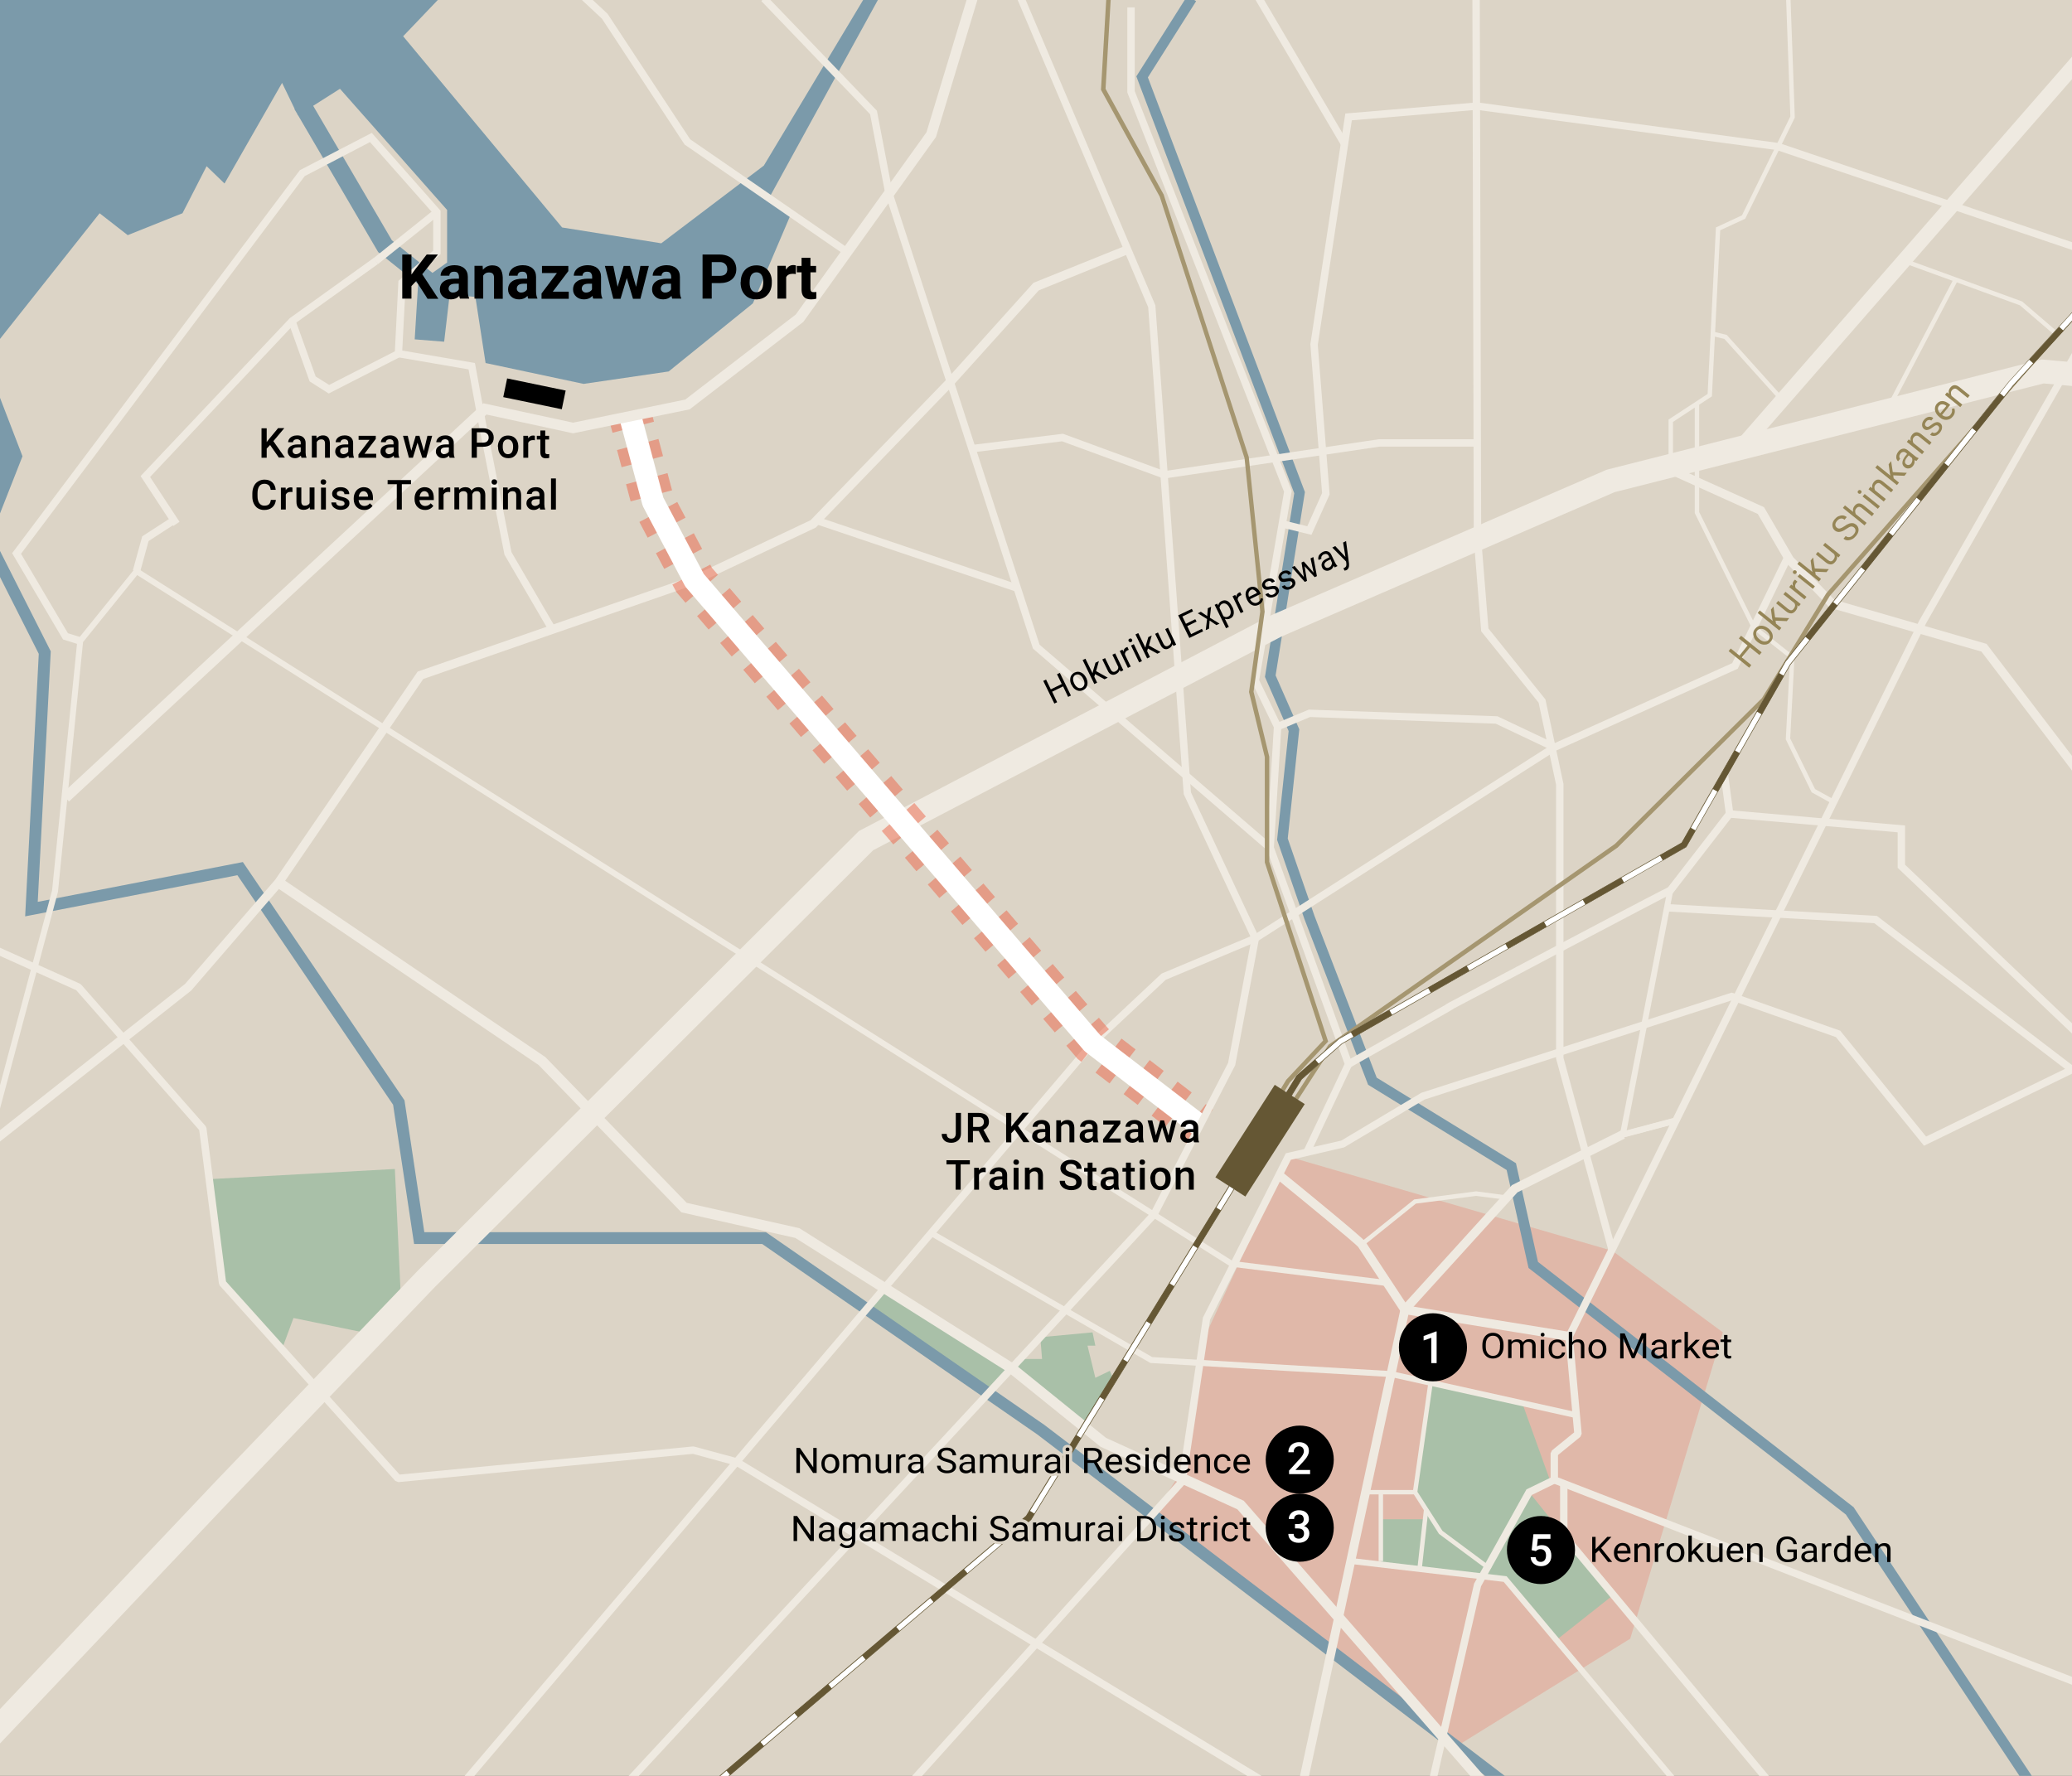 <?xml version="1.0" encoding="utf-8"?>
<!-- Generator: Adobe Illustrator 26.2.1, SVG Export Plug-In . SVG Version: 6.00 Build 0)  -->
<svg version="1.1" id="tour_x5F_areamap" xmlns="http://www.w3.org/2000/svg" xmlns:xlink="http://www.w3.org/1999/xlink" x="0px"
	 y="0px" viewBox="0 0 1400 1200" style="enable-background:new 0 0 1400 1200;" xml:space="preserve">
<rect x="0" y="0" width="1400" height="1200" fill="#333333" stroke="none"/>
<style type="text/css">
	.st0{clip-path:url(#mask_00000063627186433854258790000009600122369542387869_);}
	.st1{fill:#DCD4C6;}
	.st2{opacity:0.3;fill:#E97765;}
	.st3{fill:#A9C0A8;}
	.st4{fill:#7B9AAA;}
	.st5{fill:#EFEAE1;}
	.st6{fill:none;stroke:#EFEAE1;stroke-width:5;stroke-miterlimit:10;}
	.st7{fill:none;stroke:#EFEAE1;stroke-width:4;stroke-linejoin:bevel;stroke-miterlimit:10;}
	.st8{opacity:0.5;}
	.st9{fill:#EB6347;}
	.st10{fill:#FFFFFF;}
	.st11{fill:#A59670;}
	.st12{fill:#655734;}
	.st13{fill:#958556;}
</style>
<g id="map">
	<defs>
		<rect id="mask" width="1400" height="1200"/>
	</defs>
	<clipPath id="mask_00000081639648611204137690000002727704168115559351_">
		<use xlink:href="#mask"  style="overflow:visible;"/>
	</clipPath>
	<g id="landscape" style="clip-path:url(#mask_00000081639648611204137690000002727704168115559351_);">
		<polygon id="ground" class="st1" points="1569.6,1200 -61.8,1200 -63,0 1569.6,0 		"/>
		<polygon class="st2" points="1089.4,845.2 1164.1,900.3 1101.5,1107.3 980.4,1182.3 778.1,1025.3 799.9,991.8 814.3,902.8 
			870.5,781.5 		"/>
		<g id="green">
			<polygon class="st3" points="689.2,918.3 704.1,918.3 702.9,903.6 738.2,900.3 740.1,909.3 734.8,909.3 740.1,931 749.9,926.3 
				753.3,934.4 734.1,962.1 683.5,924.5 			"/>
			<polygon class="st3" points="597.6,870.3 585.2,885 667.5,941.8 683.5,924.5 			"/>
			<polygon class="st3" points="966.6,934.4 956.1,1008.3 963.6,1020.1 962.9,1026.6 933,1026.6 933,1057.1 999.8,1065 1017,1067 
				1051.5,1108.3 1089.4,1078.3 1056.6,1037.5 1033.2,1008.3 1047.2,1000 1028.6,948.2 			"/>
			<polygon class="st3" points="141.4,796.8 266.8,789.9 270.8,875.9 245.4,900.3 198.3,890.6 190.5,911.7 150.3,867 			"/>
		</g>
		<path id="river" class="st4" d="M1389.9,1225.7l-7,2l-135.7-204.3l-214.4-166.6l-14.8-66.2L924.4,733l-43-111.9l-18.5-53.6
			l7.8-73.5l-16-36.6l19.8-124.1L767.8,51.6l34.5-54.5l5.9,3.7l-32.6,51.5l106.1,280.2l-19.8,123.9l16,36.4l-7.8,73.8l18,52.1
			l42.1,109.5l94.1,57.8l14.9,66.7l213.3,165.8l0.3,0.5L1389.9,1225.7z M705.6,962.8l351,267.6l-12.7,0.4l-343-261.5L515,840.6
			H279.8l-14.2-94.1L160.4,591.4L17,619.2l9.2-177.4l-35.7-70.7L-35.8,438l-27.2-9V-12l365.2,5.3l-29.8,31.2l107.4,129.2l67,10.7
			l69.3-52.5L586.2-5h9.7L519,135l15.6,9.2L508.7,205l-56.9,46l-57.5,8.4l-66.2-14.1l-6.9-44.7l-17.4-1.3l-3.7,31.6l-19.9-1.6
			l2.3-37.4l-27-21.6l-54.1-92.4l-0.1,0.1l-0.6-1.3l-1.8-3l0.2-0.1L190.6,56l-38.9,68l-12.1-11.7l-16.3,31.8l-37,14.8l-19-14.8
			L-10.3,242l25.5,66.3l-20.8,52.9l39.9,78.9l-8.8,169.3l138.6-26.9l109.2,161l13.4,89.1h230.8L705.6,962.8z M302.2,142l-72.5-82
			l-18.1,11.5l53.2,90.9l27.4,22l9.9-7V142z"/>
	</g>
	<g id="street" style="clip-path:url(#mask_00000081639648611204137690000002727704168115559351_);">
		<polygon class="st5" points="-61.2,1242.7 -72.8,1231.7 145.8,1000.9 282.6,858.3 580.4,561.5 859,415.7 1085.6,317.4 
			1379.6,242.9 1591.9,262 1590.5,278 1380.9,259.1 1090.8,332.6 865.7,430.2 590,574.5 293.9,869.6 157.4,1012 		"/>
		
			<rect x="1107.1" y="139.2" transform="matrix(0.657 -0.753 0.753 0.657 341.623 1039.773)" class="st5" width="414.4" height="10"/>
		<polygon class="st5" points="1604.2,1217.7 1049.3,1002.3 1047.7,1000 1047.7,982 1048.6,980.1 1063.6,967.9 1057.7,903.2 
			1058,901.9 1297,418.9 1297.1,418.8 1434.1,178.8 1437.3,177.8 1580.3,248.8 1578.1,253.2 1437.2,183.3 1301.4,421.2 
			1062.8,903.5 1068.7,968.8 1067.8,970.9 1052.7,983.2 1052.7,998.3 1606,1213 		"/>
		<polygon class="st5" points="880.8,1217 875,1215.7 946.9,881.6 1060.7,900 1059.7,906 951.6,888.4 		"/>
		<polygon class="st5" points="316.2,1205.1 312.4,1201.8 736.4,703.3 784.8,657.9 847.1,631.8 1049,502.8 1049.2,502.7 
			1170.4,448.1 1205.8,375.3 1210.3,377.5 1174.1,451.9 1173.2,452.3 1051.4,507.2 849.4,636.2 787.6,662.1 740,706.7 		"/>
		<polygon class="st5" points="1034.6,1247.2 836.1,1019.9 743.6,977.6 681.4,927.4 537.4,836.5 460.4,819.2 364,719.7 184.3,597.9 
			188.2,592.1 368.5,714.3 464,812.8 540.1,829.9 540.6,830.2 685.5,921.7 685.7,921.8 747.3,971.6 840.4,1014.1 840.9,1014.7 
			1039.9,1242.6 		"/>
		<polygon class="st5" points="860.4,578.2 698.1,438.4 697.8,437.8 598.3,131.4 598.2,131.2 587.9,77.2 514.4,0.7 518,-2.7 
			592.5,74.8 603.1,130.1 702.4,435.6 856,567.8 860.7,491.5 845.6,460.4 867.6,332.3 761.7,62.5 761.7,5 766.7,5 766.7,61.5 
			872.8,331.7 850.8,459.6 865.8,490.5 		"/>
		<polygon class="st5" points="885.1,780 880.6,777.9 908.5,718.9 855.9,573.9 860.6,572.1 913.9,719.1 		"/>
		<polygon class="st5" points="117.1,355.4 95,321.7 195.8,215 252.5,174.3 255.4,178.4 198.9,218.9 101.4,322.3 121.3,352.6 		"/>
		<polygon class="st5" points="937.1,869 831.5,855.9 831.2,855.7 92.7,388.6 56.1,433.9 39.2,602.4 39.2,602.5 -6.5,773.4 
			-10.4,772.3 35.2,601.6 52.3,432.3 91.8,383.4 93.3,384.3 832.9,852.1 937.6,865 		"/>
		<polygon class="st5" points="94.6,386.7 89.8,385.3 96.1,362.4 116.2,349.4 118.9,353.6 100.4,365.6 		"/>
		<polygon class="st5" points="53.4,435.5 42.6,432.1 8.2,373.8 202.6,115 251.2,89.8 297.7,142.4 297.7,171.7 274.1,192.2 
			271.6,240.6 222.1,265.9 209.2,257.7 194.9,217.8 199.6,216.2 213.3,254.4 222.4,260.1 266.8,237.4 269.2,189.8 292.7,169.4 
			292.7,144.3 250,96 205.9,119 14.2,374.2 45.9,427.9 54.9,430.7 		"/>
		<polygon class="st5" points="370.2,425.2 340.9,374.9 340.8,374.5 323.4,286.5 316.6,249.6 268.8,241.4 269.6,236.5 320.9,245.3 
			328.3,285.5 345.6,373.1 374.5,422.7 		"/>
		
			<rect x="616.4" y="302.2" transform="matrix(0.32 -0.948 0.948 0.32 66.077 841.292)" class="st5" width="5" height="144.8"/>
		<path class="st6" d="M404.4,583.4"/>
		<path class="st5" d="M948.8,889.9l-2.1-3.2c-0.3-0.4-26.8-40.7-29-44.1c-2.5-2.9-35.3-29.8-55.4-46.2l3.8-4.7
			c16.4,13.3,54.7,44.7,56.5,47.4c1.5,2.2,20.5,31.1,27,41l72-79.3l73.6-36.9l2.7,5.4l-72.6,36.4L948.8,889.9z"/>
		<polygon class="st5" points="-50,889.9 -55.6,887.7 -8.6,770.5 -8,770 125.1,664.8 185.9,594.5 282.2,453.8 468.1,389.2 
			547.7,351.5 639.9,256 698.3,191.1 760.8,165.9 763.1,171.4 701.9,196.2 644.2,260.2 551.2,356.5 470.2,394.8 286,458.8 
			190.6,598.2 190.5,598.3 129.3,669.2 129.1,669.4 -3.6,774.2 		"/>
		<path class="st7" d="M182.3,898"/>
		<polygon class="st5" points="1087,845.8 1051.4,715.3 1051.4,530.2 1039.6,474.8 1000.8,426.6 995.8,364.2 1000.8,363.8 
			1005.7,424.7 1044.2,472.6 1056.4,529.7 1056.4,714.7 1091.8,844.5 		"/>
		<path class="st5" d="M912.5,721.2l-2.5-4.4c23.4-13.2,57.1-32.3,66.8-37.9c0.2-0.2,0.4-0.4,0.8-0.6l0,0l1.6-0.9c0,0,0,0,0,0
			c0,0,0,0,0,0l21.3-11.3c13.8-7.3,32.2-17,50.7-26.8c61.9-32.7,73.3-38.5,75.8-39.7l39-50.4l-3.4-25.6l5-0.7l3.7,27.7l-41.1,53.1
			l-0.6,0.3c-3.9,1.6-127.5,67-147.3,77.5c-0.3,0.2-0.5,0.4-0.7,0.5c-0.5,0.3-1.3,0.7-2.2,1.3c-1.9,1.1-4.6,2.7-7.9,4.5
			c-6.5,3.7-15.3,8.7-24,13.6C929.9,711.3,912.5,721.2,912.5,721.2z"/>
		
			<rect x="1095.9" y="759.8" transform="matrix(0.967 -0.256 0.256 0.967 -157.81 310.485)" class="st5" width="37.1" height="4"/>
		<polygon class="st5" points="959.2,1252.8 954.3,1251.6 996,1070.1 1031.4,1006.4 1049.1,997.8 1051.3,1002.2 1035,1010.2 
			1000.7,1071.9 		"/>
		<polygon class="st5" points="1230.3,1249.9 1054.1,1038.4 1054.1,1002.5 1059.1,1002.5 1059.1,1036.6 1234.1,1246.7 		"/>
		<polygon class="st5" points="1049.2,507.3 1010.6,489 885.2,484.5 864.2,493.3 862.3,488.7 884.3,479.5 1011.8,484 1051.3,502.7 
					"/>
		<polygon class="st5" points="786.3,323.4 717.6,298.2 658.5,305.5 657.9,300.5 718.2,293.1 786.8,318.3 931.7,296.8 998.3,296.8 
			998.3,301.8 932.1,301.8 		"/>
		
			<rect x="995.3" y="-16.3" transform="matrix(1 -2.547998e-03 2.547998e-03 1 -0.433 2.543)" class="st5" width="5" height="374.8"/>
		
			<rect x="875.6" y="-13.1" transform="matrix(0.862 -0.507 0.507 0.862 98.249 451.832)" class="st5" width="5" height="117.6"/>
		<polygon class="st5" points="886.1,361.4 865.8,356.4 867,351.6 883.3,355.6 893.3,333.2 885.4,232.8 885.4,232.5 909,76.7 
			997.9,69.2 998.2,69.2 1201.6,96.6 1201.9,96.6 1438,176.5 1436.4,181.2 1200.5,101.4 997.8,74.2 913.4,81.3 890.4,233 
			898.4,334.1 		"/>
		<polygon class="st5" points="1431.6,562.2 1338.8,440.3 1236.3,410.6 1206.8,380.2 1187.7,347.3 1123.7,318.4 1126.1,313 
			1191.9,342.7 1211.6,376.5 1239.5,405.3 1342.3,435.1 1342.9,435.9 1436.4,558.5 		"/>
		<polygon class="st5" points="1238.2,543.2 1224.1,535.4 1206.6,499.6 1209.5,445 1183.8,424.7 1145.1,346.7 1145.1,273 
			1148.1,273 1148.1,346 1186.2,422.8 1212.5,443.6 1209.6,499 1226.4,533.2 1239.6,540.5 		"/>
		<polygon class="st5" points="1130.4,308.3 1127.4,308.3 1127.4,283.5 1153.8,266.2 1159.4,153.7 1177,145.5 1209.7,78.7 
			1206.6,-6.6 1209.6,-6.7 1212.7,79.3 1212.6,79.7 1179.2,147.8 1162.3,155.6 1156.7,267.8 1130.4,285.1 		"/>
		<g id="_x35_0m_00000143585446505481519740000000956148524315718579_" class="st8">
			
				<rect x="412.5" y="282.9" transform="matrix(0.966 -0.259 0.259 0.966 -59.426 120.198)" class="st9" width="29" height="6"/>
			<path class="st9" d="M787.6,761.2l-9.5-7.3l17.6-23l9.5,7.3L787.6,761.2z M768.7,746.6l-9.5-7.3l17.6-23l9.5,7.3L768.7,746.6z
				 M749.7,732.1l-9.5-7.3l17.6-23l9.5,7.3L749.7,732.1z M730.7,717.5l-2.5-1.9l-7.7-9l22-18.9l5.9,6.8l0,0l0.9,1l-4.9,4.2
				L730.7,717.5z M712.7,697.6l-7.8-9.1l22-18.9l7.8,9.1L712.7,697.6z M697.1,679.4l-7.8-9.1l22-18.9l7.8,9.1L697.1,679.4z
				 M681.5,661.3l-7.8-9.1l22-18.9l7.8,9.1L681.5,661.3z M665.9,643.1l-7.8-9.1l22-18.9l7.8,9.1L665.9,643.1z M650.3,625l-7.8-9.1
				l22-18.9l7.8,9.1L650.3,625z M634.7,606.8l-7.8-9.1l22-18.9l7.8,9.1L634.7,606.8z M619.2,588.7l-7.8-9.1l22-18.9l7.8,9.1
				L619.2,588.7z M603.6,570.6l-7.8-9.1l22-18.9l7.8,9.1L603.6,570.6z M588,552.4l-7.8-9.1l22-18.9l7.8,9.1L588,552.4z M572.4,534.3
				l-7.8-9.1l22-18.9l7.8,9.1L572.4,534.3z M556.8,516.1l-7.8-9.1l22-18.9l7.8,9.1L556.8,516.1z M541.2,498l-7.8-9.1l22-18.9
				l7.8,9.1L541.2,498z M525.6,479.9l-7.8-9.1l22-18.9l7.8,9.1L525.6,479.9z M510,461.7l-7.8-9.1l22-18.9l7.8,9.1L510,461.7z
				 M494.4,443.6l-7.8-9.1l22-18.9l7.8,9.1L494.4,443.6z M478.8,425.4l-7.8-9.1l22-18.9l7.8,9.1L478.8,425.4z M463.2,407.3l-6.1-7.1
				l-2.8-5.2l25.6-13.5l1.2,2.3l4,4.6L463.2,407.3z M448.8,384.4l-5.6-10.6l25.6-13.5l5.6,10.6L448.8,384.4z M437.6,363.3l-5.6-10.6
				l25.6-13.5l5.6,10.6L437.6,363.3z M426.1,338.8l-3.1-11.6l28-7.5l3.1,11.6L426.1,338.8z M420,315.7l-3.1-11.6l28-7.5l3.1,11.6
				L420,315.7z"/>
			
				<rect x="793.8" y="755.8" transform="matrix(0.609 -0.793 0.793 0.609 -285.712 938.268)" class="st9" width="29" height="6"/>
		</g>
		<polygon class="st10" points="806.2,766.6 733.7,711 732.5,709.9 463.5,396.9 462.6,395.5 434.6,342.5 434,340.9 419,284.9 
			433.5,281.1 448.2,336.2 475.5,387.8 743.4,699.5 815.3,754.7 		"/>
		<polygon class="st5" points="406.2,1227.4 402.5,1224 777.6,819.3 829.8,718.2 845.6,634.3 799.8,536.6 775.8,207.6 685.9,-4 
			690.5,-6 780.7,206.4 780.7,206.8 804.7,535.4 850.8,633.7 834.6,719.8 781.7,822.2 781.5,822.4 		"/>
		<polygon class="st5" points="1203.2,271.3 1165.1,229 1157,227.1 1157.7,224.1 1166.7,226.3 1205.4,269.3 		"/>
		<polygon class="st5" points="46.6,541.6 41.8,536.4 326.6,272.5 387.2,285.6 463,270 537.7,212.5 626,89.4 654.9,-6 661.6,-4 
			632.4,92.6 632.1,93 542.8,217.5 466,276.6 387.2,292.8 328.7,280.1 		"/>
		<polygon class="st5" points="1388.6,226.7 1364.8,206.3 1285.9,177.6 1286.9,174.8 1366.3,203.7 1390.5,224.5 		"/>
		
			<rect x="1251.8" y="229.4" transform="matrix(0.464 -0.886 0.886 0.464 492.053 1274.883)" class="st5" width="94.9" height="3"/>
		<polygon class="st5" points="1064.6,958.2 939.9,930.5 777.3,921 628.2,834.9 630.2,831.5 778.5,917 940.4,926.5 940.6,926.6 
			1065.5,954.3 		"/>
		<polygon class="st5" points="1158.4,1238.5 1016,1068.9 913.6,1056.9 914.1,1052.9 1018,1065.1 1018.5,1065.7 1161.4,1235.9 		"/>
		<polygon class="st5" points="1005.9,1061.4 972.3,1036.5 955.3,1009.8 923.5,1009.8 923.5,1006.8 954.8,1006.8 965.1,934.2 
			968.1,934.6 957.7,1008 974.6,1034.4 1007.7,1059 		"/>
		
			<rect x="941.2" y="1038.6" transform="matrix(0.11 -0.994 0.994 0.11 -178.221 1881.256)" class="st5" width="40.4" height="3"/>
		<rect x="931.5" y="1008.3" class="st5" width="3" height="46.6"/>
		<polygon class="st5" points="921.1,841.9 919.2,839.6 955.5,810.5 997.4,805 1018.2,807.8 1017.8,810.7 997.4,808.1 956.7,813.3 
					"/>
		<polygon class="st5" points="941.5,1259.9 496.7,990.2 468.2,982.4 269.2,1001.5 267.1,1000.7 148.5,868.7 147.9,867.3 
			134.6,763.6 51.5,669.1 -108,597.3 -106,592.7 54,664.7 54.9,665.4 138.9,760.9 139.5,762.2 152.7,865.9 270,996.4 468.2,977.4 
			469.1,977.5 498.3,985.4 499,985.7 944.1,1255.6 		"/>
		
			<rect x="248.2" y="157.4" transform="matrix(0.78 -0.625 0.625 0.78 -39.645 206.861)" class="st5" width="52.8" height="5"/>
		<polygon class="st5" points="570.9,172.3 462.6,97.7 406.7,12.6 333.5,-55.6 336.9,-59.3 410.6,9.4 410.7,9.6 466.3,94.1 
			573.8,168.2 		"/>
		<polygon class="st5" points="598.4,1227.4 594.7,1224 796.4,1000 812.8,890.2 813,889.9 868.8,779.3 906.3,770.7 960.4,738.4 
			1170.1,670.7 1243.5,696.5 1243.9,697.1 1301.4,768 1418.2,711.1 1420.4,715.6 1300,774.2 1240.5,700.8 1170,676 962.5,743 
			908.2,775.3 872.2,783.7 817.6,891.8 801.1,1002.2 800.6,1002.8 		"/>
		<polygon class="st5" points="1398.5,724.7 1266.4,623.8 1126.2,615.9 1126.4,610.9 1268.2,618.9 1401.5,720.8 		"/>
		<polygon class="st5" points="1417.6,715.1 1282.2,586.4 1282.2,562.4 1168.3,552.5 1168.8,547.5 1287.2,557.8 1287.2,584.3 
			1421.1,711.5 		"/>
		<polygon class="st5" points="1094,769.3 1126.6,601.4 1130.5,602.1 1099.1,763.8 1131.9,755.1 1132.9,759 		"/>
	</g>
	<g id="railway" style="clip-path:url(#mask_00000081639648611204137690000002727704168115559351_);">
		<polygon class="st11" points="836.5,789.1 833.9,787.6 869.1,729.6 869.2,729.5 894,703.1 854.6,582.8 854.6,511.6 843.9,467.5 
			844,467.2 851.5,413.2 840.9,309.5 783.6,132.9 743.9,60.7 747.5,-1.1 750.5,-0.9 747,60 786.4,131.7 786.4,131.9 843.8,308.9 
			843.8,309.1 854.5,413.3 847,467.4 857.6,511.3 857.6,582.3 897.4,703.8 871.5,731.5 		"/>
		<polygon class="st11" points="875.5,745.5 873,743.9 897.5,706.1 897.7,705.9 1091.1,570.3 1190.5,471.7 1234,400.8 1234.1,400.7 
			1470.1,132.2 1577.7,14 1579.9,16 1472.3,134.2 1236.4,402.6 1192.8,473.6 1093,572.7 899.7,708.2 		"/>
		<g id="北陸新幹線">
			<g>
				<polygon class="st10" points="414.8,1265.9 408.6,1265.9 693.5,1024.3 876.3,726.7 904.6,701.8 1136.4,569.4 1206.4,446.8 
					1206.5,446.7 1357.3,258 1357.3,258 1583.7,9.7 1586.7,12.3 1360.3,260.6 1209.7,449.1 1139.4,572.4 906.8,705.2 879.4,729.3 
					696.6,1027 696.3,1027.2 				"/>
				<path class="st12" d="M414.9,1266.2h-7l0.5-0.4l284.8-241.5l182.9-297.6l0,0l28.3-24.9l231.8-132.4l70-122.6l0.1-0.2
					l150.8-188.6l0.1-0.1L1583.7,9.3l3.3,3l-0.2,0.2l-226.4,248.3l-150.6,188.4l-70.4,123.3l-0.1,0L906.9,705.4l-27.3,24
					l-182.9,297.7l-0.3,0.2L414.9,1266.2z M409.3,1265.7h5.4l281.6-238.8l182.9-297.7l0,0l27.4-24.1l232.5-132.8l70.3-123.3
					l150.6-188.5l226.2-248.1l-2.6-2.4l-226.3,248.2L1206.6,447l-70,122.7l-0.1,0L904.8,702.1l-28.2,24.8l-182.9,297.7l0,0
					L409.3,1265.7z"/>
			</g>
			<g>
				
					<rect x="410" y="1259.1" transform="matrix(0.763 -0.647 0.647 0.763 -716.525 569.226)" class="st12" width="15" height="4"/>
				<path class="st12" d="M447.4,1238.3l-2.6-3.1l22.9-19.5l2.6,3.1L447.4,1238.3z M493.3,1199.4l-2.6-3.1l22.9-19.5l2.6,3.1
					L493.3,1199.4z M539.2,1160.5l-2.6-3.1l22.9-19.5l2.6,3.1L539.2,1160.5z M585,1121.6l-2.6-3.1l22.9-19.5l2.6,3.1L585,1121.6z
					 M630.9,1082.7l-2.6-3.1l22.9-19.5l2.6,3.1L630.9,1082.7z M676.8,1043.8l-2.6-3.1l19.3-16.4l2.2-3.5l3.4,2.1l-2.5,4.1
					L676.8,1043.8z M714.8,997.3l-3.4-2.1l15.7-25.6l3.4,2.1L714.8,997.3z M746.3,946l-3.4-2.1l15.7-25.6l3.4,2.1L746.3,946z
					 M777.8,894.8l-3.4-2.1l15.7-25.6l3.4,2.1L777.8,894.8z M809.3,843.5l-3.4-2.1l15.7-25.6l3.4,2.1L809.3,843.5z M840.8,792.3
					l-3.4-2.1l15.7-25.6l3.4,2.1L840.8,792.3z M872.2,741l-3.4-2.1l7.5-12.2l12.3-10.8l2.6,3l-11.8,10.4L872.2,741z M914.6,700.8
					l-2-3.5l26.1-14.9l2,3.5L914.6,700.8z M966.8,670.9l-2-3.5l26.1-14.9l2,3.5L966.8,670.9z M1019,641.1l-2-3.5l26.1-14.9l2,3.5
					L1019,641.1z M1071.3,611.3l-2-3.5l26.1-14.9l2,3.5L1071.3,611.3z M1123.5,581.4l-2-3.5l14.9-8.5l5.8-10.2l3.5,2l-6.4,11.2
					L1123.5,581.4z M1160.7,535.1l-3.5-2l14.9-26.1l3.5,2L1160.7,535.1z M1190.5,482.8l-3.5-2l14.9-26.1l3.5,2L1190.5,482.8z
					 M1222.8,432.7l-3.1-2.5l18.8-23.5l3.1,2.5L1222.8,432.7z M1260.4,385.7l-3.1-2.5l18.8-23.5l3.1,2.5L1260.4,385.7z
					 M1297.9,338.7l-3.1-2.5l18.8-23.5l3.1,2.5L1297.9,338.7z M1335.5,291.7l-3.1-2.5l18.8-23.5l3.1,2.5L1335.5,291.7z M1374,245.7
					l-3-2.7l20.3-22.2l3,2.7L1374,245.7z M1414.5,201.2l-3-2.7l20.3-22.2l3,2.7L1414.5,201.2z M1455,156.8l-3-2.7l20.3-22.2l3,2.7
					L1455,156.8z M1495.5,112.3l-3-2.7l20.3-22.2l3,2.7L1495.5,112.3z M1536.1,67.9l-3-2.7l20.3-22.2l3,2.7L1536.1,67.9z"/>
				
					<rect x="1572.7" y="14.5" transform="matrix(0.674 -0.739 0.739 0.674 503.091 1172.878)" class="st12" width="15" height="4"/>
			</g>
		</g>
		<g>
			<path class="st13" d="M1190.3,440.8l-1.5,1.8l-6.4-5.2l-5.5,6.8l6.4,5.2l-1.4,1.8L1168,440l1.4-1.8l5.9,4.8l5.5-6.8l-5.9-4.8
				l1.5-1.8L1190.3,440.8z"/>
			<path class="st13" d="M1187.4,433.7c-1-0.8-1.8-1.7-2.2-2.8s-0.7-2.1-0.6-3.1s0.5-2,1.3-2.9c1.1-1.4,2.5-2.1,4.1-2.1
				s3.3,0.6,4.9,1.9l0.1,0.1c1,0.8,1.7,1.7,2.2,2.7c0.5,1,0.7,2.1,0.6,3.1s-0.5,2-1.3,2.9c-1.1,1.4-2.5,2.1-4.1,2.1
				c-1.7,0.1-3.3-0.5-4.9-1.8L1187.4,433.7z M1189,432.1c1.1,0.9,2.3,1.4,3.4,1.4c1.1,0,2-0.4,2.7-1.2c0.7-0.9,0.9-1.9,0.6-2.9
				c-0.3-1.1-1.1-2.1-2.3-3.1c-1.1-0.9-2.3-1.4-3.4-1.4c-1.1,0-2,0.4-2.7,1.2c-0.7,0.8-0.9,1.8-0.6,2.9
				C1186.9,430,1187.7,431.1,1189,432.1z"/>
			<path class="st13" d="M1199.7,419.4l0.3,2l3.6,2.9l-1.4,1.7l-14.6-11.8l1.4-1.7l8.8,7.1l-0.4-1.8l-0.8-5.9l1.7-2.1l1.1,7.4
				l9.5,0.5l-1.6,2L1199.7,419.4z"/>
			<path class="st13" d="M1214.4,408.9c0.3,1.3-0.1,2.6-1.2,3.9c-0.9,1.1-1.8,1.6-2.9,1.7c-1.1,0-2.3-0.4-3.5-1.4l-6.7-5.4l1.4-1.7
				l6.6,5.4c1.6,1.3,2.8,1.3,3.8,0c1.1-1.3,1.3-2.6,0.6-3.8l-7.5-6l1.4-1.7l10.3,8.3l-1.3,1.6L1214.4,408.9z"/>
			<path class="st13" d="M1214.5,393.1c-0.3,0.2-0.5,0.5-0.8,0.8c-0.9,1.1-1,2.3-0.4,3.5l7.3,5.9l-1.4,1.7l-10.3-8.3l1.4-1.7
				l1.2,0.9c-0.5-1.3-0.3-2.5,0.6-3.5c0.3-0.3,0.5-0.6,0.8-0.7L1214.5,393.1z"/>
			<path class="st13" d="M1211.9,387.6c-0.3-0.2-0.5-0.5-0.5-0.8c-0.1-0.3,0-0.7,0.3-1c0.3-0.3,0.6-0.5,0.9-0.5
				c0.3,0,0.6,0.1,0.9,0.3c0.3,0.2,0.5,0.5,0.5,0.8c0.1,0.3-0.1,0.7-0.3,1c-0.3,0.3-0.6,0.5-0.9,0.5
				C1212.4,387.9,1212.1,387.8,1211.9,387.6z M1226.3,396.2l-1.4,1.7l-10.3-8.3l1.4-1.7L1226.3,396.2z"/>
			<path class="st13" d="M1226.5,386.3l0.3,2l3.6,2.9l-1.4,1.7l-14.6-11.8l1.4-1.7l8.8,7.1l-0.4-1.8l-0.8-5.9l1.7-2.1l1.1,7.4
				l9.5,0.5l-1.6,2L1226.5,386.3z"/>
			<path class="st13" d="M1241.2,375.8c0.3,1.3-0.1,2.6-1.2,3.9c-0.9,1.1-1.8,1.6-2.9,1.7c-1.1,0-2.3-0.4-3.5-1.4l-6.7-5.4l1.4-1.7
				l6.6,5.4c1.6,1.3,2.8,1.3,3.8,0c1.1-1.3,1.3-2.6,0.6-3.8l-7.5-6l1.4-1.7l10.3,8.3l-1.3,1.6L1241.2,375.8z"/>
			<path class="st13" d="M1247.5,357.4c-1.7,1.2-3.1,1.8-4.4,2c-1.2,0.2-2.3-0.1-3.3-0.9c-1.1-0.9-1.6-2-1.7-3.5s0.5-2.8,1.6-4.2
				c0.8-0.9,1.6-1.6,2.6-2c1-0.4,1.9-0.6,2.9-0.5s1.8,0.5,2.6,1.1l-1.5,1.8c-0.8-0.7-1.7-1-2.6-0.8c-0.9,0.1-1.7,0.7-2.5,1.6
				c-0.7,0.9-1.1,1.7-1.1,2.5c0,0.8,0.3,1.5,1.1,2.1c0.6,0.5,1.2,0.6,2,0.5c0.8-0.2,1.8-0.7,3-1.5c1.2-0.9,2.3-1.5,3.2-1.8
				c0.9-0.3,1.7-0.4,2.5-0.3c0.8,0.1,1.5,0.5,2.2,1c1.1,0.9,1.7,2.1,1.7,3.5c0,1.4-0.6,2.8-1.8,4.2c-0.8,0.9-1.6,1.7-2.7,2.2
				c-1,0.5-2,0.7-3,0.7s-1.9-0.4-2.7-1.1l1.5-1.8c0.8,0.7,1.7,0.9,2.7,0.7c1-0.2,1.9-0.8,2.7-1.8c0.8-0.9,1.2-1.8,1.2-2.6
				c0-0.8-0.3-1.5-1-2.1c-0.7-0.5-1.4-0.7-2.1-0.6C1249.9,355.9,1248.9,356.5,1247.5,357.4z"/>
			<path class="st13" d="M1252.1,345.9c-0.3-1.5,0-2.9,1-4.1c1.7-2.1,3.8-2.2,6.3-0.2l6.8,5.5l-1.4,1.7l-6.8-5.5
				c-0.7-0.6-1.4-0.9-2-0.8c-0.6,0-1.2,0.4-1.8,1.1c-0.5,0.6-0.7,1.2-0.7,1.8c0,0.7,0.1,1.3,0.4,2l7.3,5.9l-1.4,1.7l-14.6-11.8
				l1.4-1.7L1252.1,345.9z"/>
			<path class="st13" d="M1255.7,333.4c-0.3-0.2-0.5-0.5-0.5-0.8c-0.1-0.3,0-0.7,0.3-1c0.3-0.3,0.6-0.5,0.9-0.5
				c0.3,0,0.6,0.1,0.9,0.3c0.3,0.2,0.5,0.5,0.5,0.8c0,0.3-0.1,0.7-0.3,1c-0.3,0.3-0.6,0.5-0.9,0.5
				C1256.3,333.7,1256,333.6,1255.7,333.4z M1270.2,342.1l-1.4,1.7l-10.3-8.3l1.4-1.7L1270.2,342.1z"/>
			<path class="st13" d="M1263.8,328.9l1.3,1c-0.4-1.6,0-3,1-4.2c1.7-2.1,3.8-2.2,6.3-0.2l6.8,5.5l-1.4,1.7l-6.8-5.5
				c-0.7-0.6-1.4-0.9-2-0.8s-1.2,0.4-1.8,1.1c-0.5,0.6-0.7,1.2-0.7,1.8c0,0.7,0.1,1.3,0.4,2l7.3,5.9l-1.4,1.7l-10.3-8.3
				L1263.8,328.9z"/>
			<path class="st13" d="M1279.2,321.2l0.3,2l3.6,2.9l-1.4,1.7l-14.6-11.8l1.4-1.7l8.8,7.1l-0.4-1.8l-0.8-5.9l1.7-2.1l1.1,7.4
				l9.5,0.5l-1.6,2L1279.2,321.2z"/>
			<path class="st13" d="M1294.9,311.5c-0.3-0.1-0.7-0.3-1.3-0.6c0.2,1.5-0.1,2.8-1,3.9c-0.8,1-1.7,1.6-2.8,1.7
				c-1.1,0.2-2.1-0.1-2.9-0.8c-1.1-0.9-1.6-1.9-1.5-3.2s0.7-2.6,1.8-4.1l1.4-1.7l-0.8-0.7c-0.6-0.5-1.2-0.7-1.9-0.6
				c-0.7,0.1-1.3,0.4-1.8,1.1c-0.5,0.6-0.8,1.3-0.8,1.9c0,0.7,0.2,1.2,0.6,1.6l-1.4,1.7c-0.5-0.4-0.9-1-1.1-1.7
				c-0.2-0.7-0.2-1.5,0-2.4c0.2-0.8,0.6-1.6,1.2-2.4c0.9-1.2,2-1.8,3.1-2c1.1-0.2,2.2,0.1,3.3,1l4.7,3.8c0.9,0.8,1.8,1.3,2.5,1.5
				l0.2,0.1L1294.9,311.5z M1291.3,313.2c0.4-0.5,0.7-1.2,0.8-1.9c0.1-0.7,0-1.4-0.3-1.9l-2.1-1.7l-1.1,1.3
				c-1.7,2.1-1.9,3.7-0.7,4.7c0.6,0.4,1.1,0.6,1.7,0.5C1290.3,314.1,1290.8,313.8,1291.3,313.2z"/>
			<path class="st13" d="M1289.7,296.9l1.3,1c-0.4-1.6,0-3,1-4.2c1.7-2.1,3.8-2.2,6.3-0.2l6.8,5.5l-1.4,1.7l-6.8-5.5
				c-0.7-0.6-1.4-0.9-2-0.8c-0.6,0-1.2,0.4-1.8,1.1c-0.5,0.6-0.7,1.2-0.7,1.8c0,0.7,0.1,1.3,0.4,2l7.3,5.9l-1.4,1.7l-10.3-8.3
				L1289.7,296.9z"/>
			<path class="st13" d="M1309.6,287.8c-0.5-0.4-1-0.5-1.5-0.4c-0.5,0.1-1.3,0.6-2.2,1.3c-0.9,0.7-1.7,1.2-2.4,1.5
				c-0.7,0.3-1.3,0.4-1.9,0.4c-0.6-0.1-1.1-0.3-1.6-0.7c-0.8-0.7-1.3-1.6-1.3-2.8s0.4-2.3,1.3-3.4c0.9-1.1,2-1.8,3.1-2
				c1.2-0.2,2.2,0,3.2,0.8l-1.4,1.7c-0.5-0.4-1.1-0.5-1.7-0.4c-0.7,0.1-1.3,0.5-1.7,1.1c-0.5,0.6-0.8,1.2-0.8,1.8
				c0,0.6,0.2,1,0.7,1.4c0.4,0.3,0.9,0.4,1.4,0.3c0.5-0.2,1.2-0.6,2.1-1.3s1.7-1.2,2.4-1.5c0.7-0.3,1.3-0.4,1.9-0.4
				c0.6,0.1,1.2,0.3,1.7,0.7c0.9,0.7,1.4,1.7,1.3,2.9c0,1.2-0.5,2.3-1.4,3.5c-0.7,0.8-1.4,1.4-2.2,1.8c-0.8,0.4-1.6,0.5-2.4,0.5
				c-0.8-0.1-1.5-0.4-2.1-0.8l1.4-1.7c0.6,0.4,1.3,0.6,2,0.4c0.7-0.2,1.3-0.6,1.9-1.3c0.5-0.7,0.8-1.3,0.9-1.9
				C1310.2,288.6,1310,288.2,1309.6,287.8z"/>
			<path class="st13" d="M1319.4,281.5c-1.1,1.4-2.5,2.1-4.1,2.2c-1.6,0.1-3.2-0.4-4.7-1.7l-0.3-0.3c-1-0.8-1.8-1.8-2.3-2.8
				c-0.5-1-0.7-2.1-0.6-3.1c0.1-1.1,0.5-2,1.1-2.8c1.1-1.3,2.3-2,3.8-2c1.5,0,3,0.6,4.7,2l0.7,0.6l-5.5,6.8c1,0.8,2.1,1.2,3.2,1.1
				s2-0.5,2.6-1.4c0.5-0.6,0.8-1.2,0.9-1.9c0.1-0.6,0.1-1.3-0.1-1.9l1.7-0.4C1321.2,278.1,1320.8,279.9,1319.4,281.5z M1310.1,274.3
				c-0.6,0.7-0.8,1.5-0.6,2.4c0.1,0.9,0.6,1.8,1.5,2.6l4.1-5l-0.1-0.1c-0.9-0.7-1.8-1-2.6-1C1311.3,273.2,1310.6,273.6,1310.1,274.3
				z"/>
			<path class="st13" d="M1315.5,265.1l1.3,1c-0.4-1.6,0-3,1-4.2c1.7-2.1,3.8-2.2,6.3-0.2l6.8,5.5l-1.4,1.7l-6.8-5.5
				c-0.7-0.6-1.4-0.9-2-0.8s-1.2,0.4-1.8,1.1c-0.5,0.6-0.7,1.2-0.7,1.8s0.1,1.3,0.4,2l7.3,5.9l-1.4,1.7l-10.3-8.3L1315.5,265.1z"/>
		</g>
		
			<rect id="station" x="814.9" y="758.8" transform="matrix(0.54 -0.841 0.841 0.54 -257 1071.102)" class="st12" width="74.3" height="24.1"/>
		<g>
			<path d="M645.9,752h3.4v14c0,1.9-0.6,3.4-1.8,4.5s-2.8,1.7-4.7,1.7c-2.1,0-3.7-0.5-4.8-1.6s-1.7-2.5-1.7-4.4h3.4
				c0,1.1,0.3,1.9,0.8,2.4s1.3,0.8,2.3,0.8c0.9,0,1.7-0.3,2.2-0.9s0.8-1.5,0.8-2.5V752z"/>
			<path d="M661.3,764.2h-3.9v7.7H654V752h7c2.3,0,4.1,0.5,5.3,1.5c1.2,1,1.9,2.5,1.9,4.5c0,1.3-0.3,2.4-1,3.3s-1.5,1.6-2.7,2.1
				l4.5,8.3v0.2h-3.7L661.3,764.2z M657.5,761.5h3.6c1.2,0,2.1-0.3,2.7-0.9s1-1.4,1-2.4c0-1.1-0.3-1.9-0.9-2.5s-1.5-0.9-2.7-0.9
				h-3.7V761.5z"/>
			<path d="M685.6,763.3l-2.3,2.4v6.2h-3.5V752h3.5v9.3l1.9-2.4l5.8-7h4.2l-7.4,8.8l7.8,11.1h-4.1L685.6,763.3z"/>
			<path d="M706.7,771.9c-0.1-0.3-0.3-0.7-0.4-1.4c-1.1,1.1-2.4,1.7-3.9,1.7c-1.5,0-2.7-0.4-3.6-1.3s-1.4-1.9-1.4-3.1
				c0-1.6,0.6-2.8,1.8-3.6s2.8-1.3,5-1.3h2v-1c0-0.8-0.2-1.4-0.6-1.8s-1.1-0.7-2-0.7c-0.8,0-1.4,0.2-1.9,0.6s-0.7,0.9-0.7,1.4h-3.3
				c0-0.8,0.3-1.6,0.8-2.3s1.3-1.3,2.2-1.7s2-0.6,3.1-0.6c1.7,0,3.1,0.4,4.1,1.3s1.6,2.1,1.6,3.7v6.7c0,1.3,0.2,2.4,0.6,3.2v0.2
				H706.7z M703.1,769.5c0.7,0,1.3-0.2,1.9-0.5s1-0.7,1.3-1.3V765h-1.8c-1.2,0-2.2,0.2-2.8,0.6s-0.9,1-0.9,1.8
				c0,0.6,0.2,1.1,0.6,1.5S702.4,769.5,703.1,769.5z"/>
			<path d="M716.8,757.1l0.1,1.7c1.1-1.3,2.5-2,4.3-2c3.1,0,4.6,1.8,4.7,5.3v9.8h-3.3v-9.6c0-0.9-0.2-1.6-0.6-2.1s-1.1-0.7-2-0.7
				c-1.3,0-2.3,0.6-3,1.8v10.5h-3.3v-14.8H716.8z"/>
			<path d="M738.8,771.9c-0.1-0.3-0.3-0.7-0.4-1.4c-1.1,1.1-2.4,1.7-3.9,1.7c-1.5,0-2.7-0.4-3.6-1.3s-1.4-1.9-1.4-3.1
				c0-1.6,0.6-2.8,1.8-3.6s2.8-1.3,5-1.3h2v-1c0-0.8-0.2-1.4-0.6-1.8s-1.1-0.7-2-0.7c-0.8,0-1.4,0.2-1.9,0.6s-0.7,0.9-0.7,1.4h-3.3
				c0-0.8,0.3-1.6,0.8-2.3s1.3-1.3,2.2-1.7s2-0.6,3.1-0.6c1.7,0,3.1,0.4,4.1,1.3s1.6,2.1,1.6,3.7v6.7c0,1.3,0.2,2.4,0.6,3.2v0.2
				H738.8z M735.2,769.5c0.7,0,1.3-0.2,1.9-0.5s1-0.7,1.3-1.3V765h-1.8c-1.2,0-2.2,0.2-2.8,0.6s-0.9,1-0.9,1.8
				c0,0.6,0.2,1.1,0.6,1.5S734.5,769.5,735.2,769.5z"/>
			<path d="M749.4,769.3h7.9v2.7h-12v-2.2l7.5-9.9h-7.4v-2.7H757v2.1L749.4,769.3z"/>
			<path d="M769.5,771.9c-0.1-0.3-0.3-0.7-0.4-1.4c-1.1,1.1-2.4,1.7-3.9,1.7c-1.5,0-2.7-0.4-3.6-1.3s-1.4-1.9-1.4-3.1
				c0-1.6,0.6-2.8,1.8-3.6s2.8-1.3,5-1.3h2v-1c0-0.8-0.2-1.4-0.6-1.8s-1.1-0.7-2-0.7c-0.8,0-1.4,0.2-1.9,0.6s-0.7,0.9-0.7,1.4h-3.3
				c0-0.8,0.3-1.6,0.8-2.3s1.3-1.3,2.2-1.7s2-0.6,3.1-0.6c1.7,0,3.1,0.4,4.1,1.3s1.6,2.1,1.6,3.7v6.7c0,1.3,0.2,2.4,0.6,3.2v0.2
				H769.5z M765.8,769.5c0.7,0,1.3-0.2,1.9-0.5s1-0.7,1.3-1.3V765h-1.8c-1.2,0-2.2,0.2-2.8,0.6s-0.9,1-0.9,1.8
				c0,0.6,0.2,1.1,0.6,1.5S765.1,769.5,765.8,769.5z"/>
			<path d="M789.5,767.3l2.4-10.2h3.2l-4,14.8h-2.7l-3.2-10.2l-3.1,10.2h-2.7l-4-14.8h3.2l2.4,10.1l3-10.1h2.5L789.5,767.3z"/>
			<path d="M806.8,771.9c-0.1-0.3-0.3-0.7-0.4-1.4c-1.1,1.1-2.4,1.7-3.9,1.7c-1.5,0-2.7-0.4-3.6-1.3s-1.4-1.9-1.4-3.1
				c0-1.6,0.6-2.8,1.8-3.6s2.8-1.3,5-1.3h2v-1c0-0.8-0.2-1.4-0.6-1.8s-1.1-0.7-2-0.7c-0.8,0-1.4,0.2-1.9,0.6s-0.7,0.9-0.7,1.4h-3.3
				c0-0.8,0.3-1.6,0.8-2.3s1.3-1.3,2.2-1.7s2-0.6,3.1-0.6c1.7,0,3.1,0.4,4.1,1.3s1.6,2.1,1.6,3.7v6.7c0,1.3,0.2,2.4,0.6,3.2v0.2
				H806.8z M803.2,769.5c0.7,0,1.3-0.2,1.9-0.5s1-0.7,1.3-1.3V765h-1.8c-1.2,0-2.2,0.2-2.8,0.6s-0.9,1-0.9,1.8
				c0,0.6,0.2,1.1,0.6,1.5S802.5,769.5,803.2,769.5z"/>
			<path d="M655.3,786.8h-6.2v17.1h-3.4v-17.1h-6.2V784h15.8V786.8z"/>
			<path d="M666,792.1c-0.4-0.1-0.9-0.1-1.4-0.1c-1.5,0-2.5,0.6-3.1,1.8v10.1h-3.3v-14.8h3.2l0.1,1.7c0.8-1.3,1.9-1.9,3.3-1.9
				c0.5,0,0.9,0.1,1.2,0.2L666,792.1z"/>
			<path d="M677.7,803.9c-0.1-0.3-0.3-0.7-0.4-1.4c-1.1,1.1-2.4,1.7-3.9,1.7c-1.5,0-2.7-0.4-3.6-1.3s-1.4-1.9-1.4-3.1
				c0-1.6,0.6-2.8,1.8-3.6s2.8-1.3,5-1.3h2v-1c0-0.8-0.2-1.4-0.6-1.8s-1.1-0.7-2-0.7c-0.8,0-1.4,0.2-1.9,0.6s-0.7,0.9-0.7,1.4h-3.3
				c0-0.8,0.3-1.6,0.8-2.3s1.3-1.3,2.2-1.7s2-0.6,3.1-0.6c1.7,0,3.1,0.4,4.1,1.3s1.6,2.1,1.6,3.7v6.7c0,1.3,0.2,2.4,0.6,3.2v0.2
				H677.7z M674,801.5c0.7,0,1.3-0.2,1.9-0.5s1-0.7,1.3-1.3V797h-1.8c-1.2,0-2.2,0.2-2.8,0.6s-0.9,1-0.9,1.8c0,0.6,0.2,1.1,0.6,1.5
				S673.3,801.5,674,801.5z"/>
			<path d="M684.7,785.3c0-0.5,0.2-0.9,0.5-1.3s0.8-0.5,1.4-0.5s1.1,0.2,1.4,0.5s0.5,0.8,0.5,1.3c0,0.5-0.2,0.9-0.5,1.3
				s-0.8,0.5-1.4,0.5s-1.1-0.2-1.4-0.5S684.7,785.8,684.7,785.3z M688.2,803.9h-3.3v-14.8h3.3V803.9z"/>
			<path d="M695.6,789.1l0.1,1.7c1.1-1.3,2.5-2,4.3-2c3.1,0,4.6,1.8,4.7,5.3v9.8h-3.3v-9.6c0-0.9-0.2-1.6-0.6-2.1s-1.1-0.7-2-0.7
				c-1.3,0-2.3,0.6-3,1.8v10.5h-3.3v-14.8H695.6z"/>
			<path d="M727.2,798.8c0-0.9-0.3-1.5-0.9-2s-1.7-1-3.3-1.4s-2.9-1-3.8-1.6c-1.8-1.1-2.7-2.6-2.7-4.5c0-1.6,0.7-2.9,2-4
				s3-1.6,5.1-1.6c1.4,0,2.6,0.3,3.7,0.8s1.9,1.2,2.6,2.2s0.9,2,0.9,3.1h-3.4c0-1-0.3-1.9-1-2.4s-1.6-0.9-2.8-0.9
				c-1.1,0-2,0.2-2.6,0.7s-0.9,1.2-0.9,2c0,0.7,0.3,1.3,1,1.8s1.8,1,3.3,1.4s2.8,1,3.7,1.6s1.6,1.3,2.1,2s0.7,1.7,0.7,2.7
				c0,1.7-0.6,3-1.9,4s-3,1.5-5.2,1.5c-1.4,0-2.8-0.3-4-0.8s-2.1-1.3-2.8-2.2s-1-2-1-3.3h3.5c0,1.1,0.4,2,1.1,2.6s1.8,0.9,3.2,0.9
				c1.2,0,2.1-0.2,2.7-0.7S727.2,799.6,727.2,798.8z"/>
			<path d="M738.2,785.5v3.6h2.6v2.5h-2.6v8.3c0,0.6,0.1,1,0.3,1.2s0.6,0.4,1.2,0.4c0.4,0,0.8,0,1.2-0.1v2.6
				c-0.8,0.2-1.5,0.3-2.2,0.3c-2.6,0-3.8-1.4-3.8-4.2v-8.4h-2.4v-2.5h2.4v-3.6H738.2z"/>
			<path d="M752.9,803.9c-0.1-0.3-0.3-0.7-0.4-1.4c-1.1,1.1-2.4,1.7-3.9,1.7c-1.5,0-2.7-0.4-3.6-1.3s-1.4-1.9-1.4-3.1
				c0-1.6,0.6-2.8,1.8-3.6s2.8-1.3,5-1.3h2v-1c0-0.8-0.2-1.4-0.6-1.8s-1.1-0.7-2-0.7c-0.8,0-1.4,0.2-1.9,0.6s-0.7,0.9-0.7,1.4h-3.3
				c0-0.8,0.3-1.6,0.8-2.3s1.3-1.3,2.2-1.7s2-0.6,3.1-0.6c1.7,0,3.1,0.4,4.1,1.3s1.6,2.1,1.6,3.7v6.7c0,1.3,0.2,2.4,0.6,3.2v0.2
				H752.9z M749.3,801.5c0.7,0,1.3-0.2,1.9-0.5s1-0.7,1.3-1.3V797h-1.8c-1.2,0-2.2,0.2-2.8,0.6s-0.9,1-0.9,1.8
				c0,0.6,0.2,1.1,0.6,1.5S748.5,801.5,749.3,801.5z"/>
			<path d="M764.1,785.5v3.6h2.6v2.5h-2.6v8.3c0,0.6,0.1,1,0.3,1.2s0.6,0.4,1.2,0.4c0.4,0,0.8,0,1.2-0.1v2.6
				c-0.8,0.2-1.5,0.3-2.2,0.3c-2.6,0-3.8-1.4-3.8-4.2v-8.4h-2.4v-2.5h2.4v-3.6H764.1z"/>
			<path d="M769.9,785.3c0-0.5,0.2-0.9,0.5-1.3s0.8-0.5,1.4-0.5s1.1,0.2,1.4,0.5s0.5,0.8,0.5,1.3c0,0.5-0.2,0.9-0.5,1.3
				s-0.8,0.5-1.4,0.5s-1.1-0.2-1.4-0.5S769.9,785.8,769.9,785.3z M773.5,803.9h-3.3v-14.8h3.3V803.9z"/>
			<path d="M777.2,796.4c0-1.4,0.3-2.8,0.9-3.9s1.4-2.1,2.4-2.7s2.2-0.9,3.6-0.9c2,0,3.6,0.6,4.9,1.9s1.9,3,2,5.1l0,0.8
				c0,1.5-0.3,2.8-0.8,3.9s-1.4,2-2.4,2.7s-2.2,0.9-3.6,0.9c-2.1,0-3.8-0.7-5-2.1s-1.9-3.2-1.9-5.6V796.4z M780.5,796.7
				c0,1.5,0.3,2.7,0.9,3.6s1.5,1.3,2.6,1.3s2-0.4,2.6-1.3s0.9-2.2,0.9-3.8c0-1.5-0.3-2.7-1-3.6s-1.5-1.3-2.6-1.3
				c-1.1,0-1.9,0.4-2.6,1.3S780.5,794.9,780.5,796.7z"/>
			<path d="M797.5,789.1l0.1,1.7c1.1-1.3,2.5-2,4.3-2c3.1,0,4.6,1.8,4.7,5.3v9.8h-3.3v-9.6c0-0.9-0.2-1.6-0.6-2.1s-1.1-0.7-2-0.7
				c-1.3,0-2.3,0.6-3,1.8v10.5h-3.3v-14.8H797.5z"/>
		</g>
		<g>
			<path d="M723.6,470l-1.9,0.9l-3.4-7.1l-7.4,3.6l3.4,7.1l-1.9,0.9l-7.5-15.3l1.9-0.9l3.2,6.6l7.4-3.6l-3.2-6.6l1.9-0.9L723.6,470z
				"/>
			<path d="M723.9,462.7c-0.5-1.1-0.8-2.2-0.8-3.3c0-1.1,0.2-2.1,0.7-2.9c0.5-0.8,1.2-1.5,2.2-2c1.5-0.7,2.9-0.8,4.4-0.1
				c1.4,0.6,2.6,1.8,3.5,3.6l0.1,0.1c0.5,1.1,0.8,2.2,0.8,3.3s-0.2,2-0.7,2.9c-0.5,0.9-1.3,1.5-2.2,2c-1.5,0.7-2.9,0.8-4.4,0.1
				s-2.6-1.8-3.4-3.6L723.9,462.7z M725.9,462c0.6,1.3,1.4,2.1,2.3,2.6c0.9,0.5,1.9,0.5,2.8,0.1c0.9-0.5,1.5-1.2,1.7-2.3
				s-0.1-2.3-0.8-3.7c-0.6-1.3-1.4-2.1-2.3-2.6c-0.9-0.5-1.9-0.5-2.8-0.1c-0.9,0.4-1.5,1.2-1.7,2.2S725.2,460.6,725.9,462z"/>
			<path d="M739.9,455.5l-0.5,1.8l1.9,4l-1.9,0.9l-7.9-16.2l1.9-0.9l4.8,9.8l0.4-1.7l1.6-5.4l2.3-1.1l-1.9,6.8l7.9,4.4l-2.2,1.1
				L739.9,455.5z"/>
			<path d="M756.5,452.6c-0.3,1.2-1.1,2.2-2.5,2.9c-1.2,0.6-2.2,0.6-3.2,0.2s-1.8-1.3-2.4-2.7l-3.6-7.4l1.9-0.9l3.6,7.4
				c0.8,1.7,1.9,2.3,3.3,1.6c1.4-0.7,2.1-1.7,2-3l-4-8.3l1.9-0.9l5.5,11.4l-1.8,0.9L756.5,452.6z"/>
			<path d="M762.7,439.1c-0.3,0.1-0.6,0.2-0.9,0.4c-1.2,0.6-1.8,1.5-1.7,2.8l3.9,8.1l-1.9,0.9l-5.5-11.4l1.8-0.9l0.7,1.3
				c0.1-1.3,0.7-2.2,1.8-2.8c0.4-0.2,0.7-0.3,0.9-0.3L762.7,439.1z"/>
			<path d="M762.6,433.2c-0.2-0.3-0.2-0.6-0.1-0.9c0.1-0.3,0.3-0.5,0.7-0.7c0.4-0.2,0.7-0.2,1-0.1s0.5,0.3,0.7,0.7
				c0.2,0.3,0.2,0.6,0.1,0.9s-0.3,0.5-0.7,0.7c-0.4,0.2-0.7,0.2-1,0.1C763,433.7,762.8,433.5,762.6,433.2z M771.6,446.7l-1.9,0.9
				l-5.5-11.4l1.9-0.9L771.6,446.7z"/>
			<path d="M775.6,438.2l-0.5,1.8l1.9,4l-1.9,0.9l-7.9-16.2l1.9-0.9l4.8,9.8l0.4-1.7l1.6-5.4l2.3-1.1l-1.9,6.8l7.9,4.4l-2.2,1.1
				L775.6,438.2z"/>
			<path d="M792.2,435.3c-0.3,1.2-1.1,2.2-2.5,2.9c-1.2,0.6-2.2,0.6-3.2,0.2c-0.9-0.4-1.8-1.3-2.4-2.7l-3.6-7.4l1.9-0.9l3.6,7.4
				c0.8,1.7,1.9,2.3,3.3,1.6c1.4-0.7,2.1-1.7,2-3l-4-8.3l1.9-0.9l5.5,11.4l-1.8,0.9L792.2,435.3z"/>
			<path d="M808.5,420l-6.3,3.1l2.6,5.4l7.3-3.6l0.8,1.7l-9.3,4.5l-7.5-15.3l9.2-4.4l0.8,1.7l-7.2,3.5l2.4,4.9l6.3-3.1L808.5,420z"
				/>
			<path d="M815.7,416.3l0.4-5.3l2.2-1l-0.8,7.4l6.5,4l-2.1,1l-4.6-3.1l-0.4,5.5l-2.2,1l0.9-7.5l-6.3-3.9l2.1-1L815.7,416.3z"/>
			<path d="M832.7,410.1c0.8,1.7,1.1,3.3,0.9,4.7s-1,2.5-2.3,3.1c-1.3,0.6-2.6,0.7-3.7,0.2l2.7,5.5l-1.9,0.9l-7.7-15.8l1.7-0.8
				l0.7,1.2c0.3-1.4,1.1-2.4,2.4-3c1.3-0.6,2.6-0.6,3.8,0c1.3,0.7,2.3,1.9,3.2,3.8L832.7,410.1z M830.8,410.8
				c-0.6-1.3-1.4-2.2-2.3-2.7c-0.9-0.5-1.8-0.5-2.7-0.1c-1.1,0.5-1.7,1.5-1.8,2.8l2.6,5.5c1.1,0.8,2.2,0.9,3.3,0.3
				c0.9-0.4,1.4-1.1,1.6-2.1S831.5,412.2,830.8,410.8z"/>
			<path d="M838.9,402.1c-0.3,0.1-0.6,0.2-0.9,0.4c-1.2,0.6-1.8,1.5-1.7,2.8l3.9,8.1l-1.9,0.9l-5.5-11.4l1.8-0.9l0.7,1.3
				c0.1-1.3,0.7-2.2,1.8-2.8c0.4-0.2,0.7-0.3,0.9-0.3L838.9,402.1z"/>
			<path d="M850.4,408.7c-1.5,0.7-2.9,0.8-4.3,0.2c-1.4-0.6-2.5-1.7-3.4-3.4l-0.2-0.4c-0.5-1.1-0.8-2.2-0.9-3.3
				c0-1.1,0.2-2.1,0.7-2.9c0.5-0.9,1.2-1.5,2-1.9c1.4-0.7,2.7-0.7,4-0.1c1.3,0.6,2.3,1.8,3.2,3.6l0.4,0.8l-7.3,3.6
				c0.6,1.1,1.3,1.9,2.3,2.3s1.9,0.4,2.8-0.1c0.7-0.3,1.1-0.7,1.5-1.2c0.3-0.5,0.5-1.1,0.6-1.7l1.6,0.4
				C853.2,406.4,852.2,407.8,850.4,408.7z M845.2,398.6c-0.7,0.4-1.2,1-1.5,1.8c-0.2,0.8-0.2,1.8,0.2,2.9l5.4-2.6l-0.1-0.1
				c-0.5-1-1.2-1.6-1.9-1.9C846.7,398.2,846,398.2,845.2,398.6z"/>
			<path d="M862,399c-0.3-0.5-0.6-0.8-1.2-1c-0.5-0.1-1.3,0-2.3,0.2c-1,0.2-1.9,0.4-2.6,0.3c-0.7,0-1.3-0.2-1.7-0.5
				s-0.8-0.7-1.1-1.3c-0.5-0.9-0.5-1.9,0-2.9c0.4-1,1.2-1.8,2.4-2.4c1.2-0.6,2.4-0.7,3.5-0.5c1.1,0.3,1.9,1,2.4,2l-1.9,0.9
				c-0.3-0.5-0.7-0.9-1.3-1.1c-0.6-0.2-1.3-0.1-1.9,0.2c-0.7,0.3-1.1,0.7-1.4,1.2s-0.2,1,0,1.5c0.2,0.5,0.6,0.7,1,0.8
				c0.5,0.1,1.2,0,2.3-0.2c1-0.2,1.9-0.3,2.6-0.3s1.3,0.2,1.8,0.5s0.9,0.7,1.2,1.4c0.5,1,0.5,2,0,3c-0.5,1-1.3,1.8-2.6,2.4
				c-0.9,0.4-1.7,0.6-2.5,0.6c-0.8,0-1.6-0.2-2.2-0.6c-0.7-0.4-1.2-0.9-1.5-1.6l1.9-0.9c0.4,0.6,0.9,1,1.5,1.2
				c0.7,0.2,1.4,0.1,2.1-0.3c0.7-0.3,1.2-0.8,1.5-1.3C862.2,400.1,862.2,399.5,862,399z"/>
			<path d="M873.1,393.7c-0.3-0.5-0.6-0.8-1.2-1c-0.5-0.1-1.3,0-2.3,0.2c-1,0.2-1.9,0.4-2.6,0.3c-0.7,0-1.3-0.2-1.7-0.5
				s-0.8-0.7-1.1-1.3c-0.5-0.9-0.5-1.9,0-2.9c0.4-1,1.2-1.8,2.4-2.4c1.2-0.6,2.4-0.7,3.5-0.5c1.1,0.3,1.9,1,2.4,2l-1.9,0.9
				c-0.3-0.5-0.7-0.9-1.3-1.1c-0.6-0.2-1.3-0.1-1.9,0.2c-0.7,0.3-1.1,0.7-1.4,1.2s-0.2,1,0,1.5c0.2,0.5,0.6,0.7,1,0.8
				c0.5,0.1,1.2,0,2.3-0.2c1-0.2,1.9-0.3,2.6-0.3s1.3,0.2,1.8,0.5s0.9,0.7,1.2,1.4c0.5,1,0.5,2,0,3c-0.5,1-1.3,1.8-2.6,2.4
				c-0.9,0.4-1.7,0.6-2.5,0.6c-0.8,0-1.6-0.2-2.2-0.6c-0.7-0.4-1.2-0.9-1.5-1.6l1.9-0.9c0.4,0.6,0.9,1,1.5,1.2
				c0.7,0.2,1.4,0.1,2.1-0.3c0.7-0.3,1.2-0.8,1.5-1.3C873.3,394.7,873.3,394.2,873.1,393.7z"/>
			<path d="M887.6,387l-2.1-9.7l1.9-0.9l2.4,12.9l-1.5,0.7l-6.8-7.4l1.6,9.9l-1.5,0.7l-8.7-9.9l1.8-0.9l6.3,7.5l-1.6-9.8l1.5-0.7
				L887.6,387z"/>
			<path d="M901.9,383.4c-0.2-0.2-0.5-0.5-0.8-1.1c-0.4,1.4-1.2,2.3-2.4,2.9c-1.1,0.5-2.1,0.6-3.1,0.3s-1.7-0.9-2.2-1.9
				c-0.6-1.2-0.6-2.3-0.1-3.4c0.5-1.1,1.6-2,3.1-2.7l1.8-0.9l-0.4-0.9c-0.3-0.7-0.8-1.1-1.4-1.3c-0.6-0.2-1.3-0.1-2,0.2
				c-0.7,0.3-1.1,0.8-1.4,1.3c-0.3,0.6-0.3,1.1-0.1,1.6l-1.9,0.9c-0.3-0.6-0.4-1.2-0.2-1.9c0.1-0.7,0.4-1.4,1-2
				c0.5-0.6,1.2-1.1,1.9-1.5c1.2-0.6,2.4-0.8,3.4-0.4c1,0.3,1.8,1,2.4,2.2l2.5,5.2c0.5,1,1,1.8,1.6,2.3l0.1,0.2L901.9,383.4z
				 M898.1,383.4c0.6-0.3,1.1-0.7,1.4-1.3s0.5-1.2,0.5-1.8L899,378l-1.5,0.7c-2.3,1.1-3.1,2.4-2.4,3.8c0.3,0.6,0.7,1,1.3,1.2
				C897,383.8,897.5,383.7,898.1,383.4z"/>
			<path d="M909.1,376.4l-1.6-9.8l2-1l2,15.3c0.2,2.2-0.4,3.7-1.8,4.4l-0.4,0.1l-0.8,0.2l-0.8-1.6l0.5-0.2c0.6-0.3,1.1-0.7,1.3-1.1
				s0.3-1.1,0.2-1.9l-0.2-1.4l-9.3-9.4l2-1L909.1,376.4z"/>
		</g>
	</g>
	<g id="spot" style="clip-path:url(#mask_00000081639648611204137690000002727704168115559351_);">
		<g id="金沢港">
			<rect x="341" y="259.7" transform="matrix(0.979 0.203 -0.203 0.979 61.536 -67.766)" width="40.4" height="12.9"/>
			<g>
				<path d="M182.5,300.7l-2.3,2.4v6.2h-3.5v-19.9h3.5v9.3l1.9-2.4l5.8-7h4.2l-7.4,8.8l7.8,11.1h-4.1L182.5,300.7z"/>
				<path d="M203.7,309.3c-0.1-0.3-0.3-0.7-0.4-1.4c-1.1,1.1-2.4,1.7-3.9,1.7c-1.5,0-2.7-0.4-3.6-1.3s-1.4-1.9-1.4-3.1
					c0-1.6,0.6-2.8,1.8-3.6s2.8-1.3,5-1.3h2v-1c0-0.8-0.2-1.4-0.6-1.8s-1.1-0.7-2-0.7c-0.8,0-1.4,0.2-1.9,0.6s-0.7,0.9-0.7,1.4h-3.3
					c0-0.8,0.3-1.6,0.8-2.3s1.3-1.3,2.2-1.7s2-0.6,3.1-0.6c1.7,0,3.1,0.4,4.1,1.3s1.6,2.1,1.6,3.7v6.7c0,1.3,0.2,2.4,0.6,3.2v0.2
					H203.7z M200,306.9c0.7,0,1.3-0.2,1.9-0.5s1-0.7,1.3-1.3v-2.8h-1.8c-1.2,0-2.2,0.2-2.8,0.6s-0.9,1-0.9,1.8
					c0,0.6,0.2,1.1,0.6,1.5S199.3,306.9,200,306.9z"/>
				<path d="M213.8,294.5l0.1,1.7c1.1-1.3,2.5-2,4.3-2c3.1,0,4.6,1.8,4.7,5.3v9.8h-3.3v-9.6c0-0.9-0.2-1.6-0.6-2.1s-1.1-0.7-2-0.7
					c-1.3,0-2.3,0.6-3,1.8v10.5h-3.3v-14.8H213.8z"/>
				<path d="M235.8,309.3c-0.1-0.3-0.3-0.7-0.4-1.4c-1.1,1.1-2.4,1.7-3.9,1.7c-1.5,0-2.7-0.4-3.6-1.3s-1.4-1.9-1.4-3.1
					c0-1.6,0.6-2.8,1.8-3.6s2.8-1.3,5-1.3h2v-1c0-0.8-0.2-1.4-0.6-1.8s-1.1-0.7-2-0.7c-0.8,0-1.4,0.2-1.9,0.6s-0.7,0.9-0.7,1.4h-3.3
					c0-0.8,0.3-1.6,0.8-2.3s1.3-1.3,2.2-1.7s2-0.6,3.1-0.6c1.7,0,3.1,0.4,4.1,1.3s1.6,2.1,1.6,3.7v6.7c0,1.3,0.2,2.4,0.6,3.2v0.2
					H235.8z M232.1,306.9c0.7,0,1.3-0.2,1.9-0.5s1-0.7,1.3-1.3v-2.8h-1.8c-1.2,0-2.2,0.2-2.8,0.6s-0.9,1-0.9,1.8
					c0,0.6,0.2,1.1,0.6,1.5S231.4,306.9,232.1,306.9z"/>
				<path d="M246.3,306.6h7.9v2.7h-12v-2.2l7.5-9.9h-7.4v-2.7h11.6v2.1L246.3,306.6z"/>
				<path d="M266.4,309.3c-0.1-0.3-0.3-0.7-0.4-1.4c-1.1,1.1-2.4,1.7-3.9,1.7c-1.5,0-2.7-0.4-3.6-1.3s-1.4-1.9-1.4-3.1
					c0-1.6,0.6-2.8,1.8-3.6s2.8-1.3,5-1.3h2v-1c0-0.8-0.2-1.4-0.6-1.8s-1.1-0.7-2-0.7c-0.8,0-1.4,0.2-1.9,0.6s-0.7,0.9-0.7,1.4h-3.3
					c0-0.8,0.3-1.6,0.8-2.3s1.3-1.3,2.2-1.7s2-0.6,3.1-0.6c1.7,0,3.1,0.4,4.1,1.3s1.6,2.1,1.6,3.7v6.7c0,1.3,0.2,2.4,0.6,3.2v0.2
					H266.4z M262.8,306.9c0.7,0,1.3-0.2,1.9-0.5s1-0.7,1.3-1.3v-2.8h-1.8c-1.2,0-2.2,0.2-2.8,0.6s-0.9,1-0.9,1.8
					c0,0.6,0.2,1.1,0.6,1.5S262.1,306.9,262.8,306.9z"/>
				<path d="M286.4,304.7l2.4-10.2h3.2l-4,14.8h-2.7l-3.2-10.2l-3.1,10.2h-2.7l-4-14.8h3.2l2.4,10.1l3-10.1h2.5L286.4,304.7z"/>
				<path d="M303.8,309.3c-0.1-0.3-0.3-0.7-0.4-1.4c-1.1,1.1-2.4,1.7-3.9,1.7c-1.5,0-2.7-0.4-3.6-1.3s-1.4-1.9-1.4-3.1
					c0-1.6,0.6-2.8,1.8-3.6s2.8-1.3,5-1.3h2v-1c0-0.8-0.2-1.4-0.6-1.8s-1.1-0.7-2-0.7c-0.8,0-1.4,0.2-1.9,0.6s-0.7,0.9-0.7,1.4h-3.3
					c0-0.8,0.3-1.6,0.8-2.3s1.3-1.3,2.2-1.7s2-0.6,3.1-0.6c1.7,0,3.1,0.4,4.1,1.3s1.6,2.1,1.6,3.7v6.7c0,1.3,0.2,2.4,0.6,3.2v0.2
					H303.8z M300.1,306.9c0.7,0,1.3-0.2,1.9-0.5s1-0.7,1.3-1.3v-2.8h-1.8c-1.2,0-2.2,0.2-2.8,0.6s-0.9,1-0.9,1.8
					c0,0.6,0.2,1.1,0.6,1.5S299.4,306.9,300.1,306.9z"/>
				<path d="M322.2,301.9v7.4h-3.5v-19.9h7.6c2.2,0,4,0.6,5.3,1.7s2,2.7,2,4.6c0,2-0.6,3.5-1.9,4.6s-3.1,1.6-5.4,1.6H322.2z
					 M322.2,299.1h4.2c1.2,0,2.2-0.3,2.8-0.9s1-1.4,1-2.5c0-1.1-0.3-1.9-1-2.6s-1.6-1-2.7-1h-4.3V299.1z"/>
				<path d="M336.4,301.8c0-1.4,0.3-2.8,0.9-3.9s1.4-2.1,2.4-2.7s2.2-0.9,3.6-0.9c2,0,3.6,0.6,4.9,1.9s1.9,3,2,5.1l0,0.8
					c0,1.5-0.3,2.8-0.8,3.9s-1.4,2-2.4,2.7s-2.2,0.9-3.6,0.9c-2.1,0-3.8-0.7-5-2.1s-1.9-3.2-1.9-5.6V301.8z M339.7,302
					c0,1.5,0.3,2.7,0.9,3.6s1.5,1.3,2.6,1.3s2-0.4,2.6-1.3s0.9-2.2,0.9-3.8c0-1.5-0.3-2.7-1-3.6s-1.5-1.3-2.6-1.3
					c-1.1,0-1.9,0.4-2.6,1.3S339.7,300.3,339.7,302z"/>
				<path d="M361.4,297.5c-0.4-0.1-0.9-0.1-1.4-0.1c-1.5,0-2.5,0.6-3.1,1.8v10.1h-3.3v-14.8h3.2l0.1,1.7c0.8-1.3,1.9-1.9,3.3-1.9
					c0.5,0,0.9,0.1,1.2,0.2L361.4,297.5z"/>
				<path d="M368.4,290.9v3.6h2.6v2.5h-2.6v8.3c0,0.6,0.1,1,0.3,1.2s0.6,0.4,1.2,0.4c0.4,0,0.8,0,1.2-0.1v2.6
					c-0.8,0.2-1.5,0.3-2.2,0.3c-2.6,0-3.8-1.4-3.8-4.2V297h-2.4v-2.5h2.4v-3.6H368.4z"/>
				<path d="M186.4,337.8c-0.2,2.1-1,3.8-2.4,5s-3.2,1.8-5.5,1.8c-1.6,0-3-0.4-4.2-1.1s-2.1-1.8-2.8-3.2s-1-3-1-4.8v-1.9
					c0-1.9,0.3-3.5,1-5s1.6-2.5,2.9-3.3s2.7-1.2,4.3-1.2c2.2,0,4,0.6,5.3,1.8s2.1,2.9,2.3,5.1h-3.4c-0.2-1.4-0.6-2.5-1.3-3.1
					s-1.7-1-2.9-1c-1.5,0-2.7,0.5-3.5,1.6c-0.8,1.1-1.2,2.7-1.2,4.8v1.8c0,2.2,0.4,3.8,1.2,4.9c0.8,1.1,1.9,1.7,3.4,1.7
					c1.4,0,2.4-0.3,3.1-0.9s1.1-1.6,1.3-3H186.4z"/>
				<path d="M197.6,332.5c-0.4-0.1-0.9-0.1-1.4-0.1c-1.5,0-2.5,0.6-3.1,1.8v10.1h-3.3v-14.8h3.2l0.1,1.7c0.8-1.3,1.9-1.9,3.3-1.9
					c0.5,0,0.9,0.1,1.2,0.2L197.6,332.5z"/>
				<path d="M209.3,342.8c-1,1.1-2.4,1.7-4.2,1.7c-1.6,0-2.8-0.5-3.6-1.4s-1.2-2.3-1.2-4.1v-9.6h3.3v9.5c0,1.9,0.8,2.8,2.3,2.8
					c1.6,0,2.7-0.6,3.3-1.7v-10.6h3.3v14.8h-3.1L209.3,342.8z"/>
				<path d="M216.6,325.7c0-0.5,0.2-0.9,0.5-1.3s0.8-0.5,1.4-0.5s1.1,0.2,1.4,0.5s0.5,0.8,0.5,1.3c0,0.5-0.2,0.9-0.5,1.3
					s-0.8,0.5-1.4,0.5s-1.1-0.2-1.4-0.5S216.6,326.2,216.6,325.7z M220.2,344.3h-3.3v-14.8h3.3V344.3z"/>
				<path d="M232.8,340.3c0-0.6-0.2-1-0.7-1.4s-1.3-0.6-2.4-0.8s-2.1-0.5-2.8-0.9c-1.7-0.8-2.5-2-2.5-3.5c0-1.3,0.5-2.3,1.6-3.2
					s2.4-1.3,4.1-1.3c1.8,0,3.2,0.4,4.3,1.3s1.6,2,1.6,3.4h-3.3c0-0.6-0.2-1.2-0.7-1.6s-1.1-0.6-1.9-0.6c-0.7,0-1.3,0.2-1.8,0.5
					s-0.7,0.8-0.7,1.4c0,0.5,0.2,0.9,0.6,1.2s1.3,0.6,2.6,0.9s2.3,0.6,3.1,1s1.3,0.9,1.7,1.4s0.5,1.2,0.5,2c0,1.3-0.6,2.4-1.7,3.2
					s-2.5,1.2-4.3,1.2c-1.2,0-2.3-0.2-3.2-0.7s-1.7-1-2.2-1.8s-0.8-1.6-0.8-2.5h3.2c0,0.8,0.3,1.4,0.9,1.8s1.3,0.6,2.2,0.6
					c0.9,0,1.5-0.2,2-0.5S232.8,340.8,232.8,340.3z"/>
				<path d="M246.1,344.6c-2.1,0-3.8-0.7-5.1-2s-2-3.1-2-5.3v-0.4c0-1.5,0.3-2.8,0.9-4s1.4-2.1,2.4-2.7s2.2-1,3.4-1
					c2,0,3.6,0.6,4.7,1.9s1.6,3.1,1.6,5.5v1.3h-9.7c0.1,1.2,0.5,2.2,1.2,2.9s1.6,1.1,2.7,1.1c1.5,0,2.8-0.6,3.7-1.8l1.8,1.7
					c-0.6,0.9-1.4,1.6-2.4,2.1S247.4,344.6,246.1,344.6z M245.7,331.9c-0.9,0-1.6,0.3-2.2,1s-0.9,1.5-1.1,2.7h6.3v-0.2
					c-0.1-1.1-0.4-2-0.9-2.5S246.7,331.9,245.7,331.9z"/>
				<path d="M277.7,327.2h-6.2v17.1h-3.4v-17.1h-6.2v-2.8h15.8V327.2z"/>
				<path d="M287.2,344.6c-2.1,0-3.8-0.7-5.1-2s-2-3.1-2-5.3v-0.4c0-1.5,0.3-2.8,0.9-4s1.4-2.1,2.4-2.7s2.2-1,3.4-1
					c2,0,3.6,0.6,4.7,1.9s1.6,3.1,1.6,5.5v1.3h-9.7c0.1,1.2,0.5,2.2,1.2,2.9s1.6,1.1,2.7,1.1c1.5,0,2.8-0.6,3.7-1.8l1.8,1.7
					c-0.6,0.9-1.4,1.6-2.4,2.1S288.5,344.6,287.2,344.6z M286.8,331.9c-0.9,0-1.6,0.3-2.2,1s-0.9,1.5-1.1,2.7h6.3v-0.2
					c-0.1-1.1-0.4-2-0.9-2.5S287.8,331.9,286.8,331.9z"/>
				<path d="M304.2,332.5c-0.4-0.1-0.9-0.1-1.4-0.1c-1.5,0-2.5,0.6-3.1,1.8v10.1h-3.3v-14.8h3.2l0.1,1.7c0.8-1.3,1.9-1.9,3.3-1.9
					c0.5,0,0.9,0.1,1.2,0.2L304.2,332.5z"/>
				<path d="M310.1,329.5l0.1,1.5c1-1.2,2.5-1.8,4.3-1.8c2,0,3.3,0.8,4.1,2.3c1.1-1.5,2.6-2.3,4.5-2.3c1.6,0,2.8,0.5,3.6,1.4
					s1.2,2.2,1.2,4v9.7h-3.3v-9.6c0-0.9-0.2-1.6-0.6-2.1s-1.1-0.7-2-0.7c-0.8,0-1.4,0.2-1.9,0.6s-0.8,0.9-1,1.6l0,10.1h-3.3v-9.7
					c0-1.7-0.9-2.6-2.7-2.6c-1.3,0-2.3,0.5-2.8,1.6v10.7H307v-14.8H310.1z"/>
				<path d="M332.1,325.7c0-0.5,0.2-0.9,0.5-1.3s0.8-0.5,1.4-0.5s1.1,0.2,1.4,0.5s0.5,0.8,0.5,1.3c0,0.5-0.2,0.9-0.5,1.3
					s-0.8,0.5-1.4,0.5s-1.1-0.2-1.4-0.5S332.1,326.2,332.1,325.7z M335.6,344.3h-3.3v-14.8h3.3V344.3z"/>
				<path d="M343,329.5l0.1,1.7c1.1-1.3,2.5-2,4.3-2c3.1,0,4.6,1.8,4.7,5.3v9.8h-3.3v-9.6c0-0.9-0.2-1.6-0.6-2.1s-1.1-0.7-2-0.7
					c-1.3,0-2.3,0.6-3,1.8v10.5h-3.3v-14.8H343z"/>
				<path d="M365,344.3c-0.1-0.3-0.3-0.7-0.4-1.4c-1.1,1.1-2.4,1.7-3.9,1.7c-1.5,0-2.7-0.4-3.6-1.3s-1.4-1.9-1.4-3.1
					c0-1.6,0.6-2.8,1.8-3.6s2.8-1.3,5-1.3h2v-1c0-0.8-0.2-1.4-0.6-1.8s-1.1-0.7-2-0.7c-0.8,0-1.4,0.2-1.9,0.6s-0.7,0.9-0.7,1.4H356
					c0-0.8,0.3-1.6,0.8-2.3s1.3-1.3,2.2-1.7s2-0.6,3.1-0.6c1.7,0,3.1,0.4,4.1,1.3s1.6,2.1,1.6,3.7v6.7c0,1.3,0.2,2.4,0.6,3.2v0.2
					H365z M361.4,341.9c0.7,0,1.3-0.2,1.9-0.5s1-0.7,1.3-1.3v-2.8h-1.8c-1.2,0-2.2,0.2-2.8,0.6s-0.9,1-0.9,1.8
					c0,0.6,0.2,1.1,0.6,1.5S360.7,341.9,361.4,341.9z"/>
				<path d="M375.6,344.3h-3.3v-21h3.3V344.3z"/>
			</g>
			<g>
				<path d="M281.2,189.9l-3.2,3.4v8.5h-6.2V172h6.2v13.5l2.7-3.7l7.6-9.8h7.6l-10.6,13.3l10.9,16.6h-7.3L281.2,189.9z"/>
				<path d="M310.9,201.9c-0.3-0.5-0.5-1.2-0.6-2c-1.4,1.6-3.3,2.4-5.6,2.4c-2.2,0-4-0.6-5.4-1.9s-2.1-2.8-2.1-4.8
					c0-2.4,0.9-4.2,2.6-5.4c1.7-1.3,4.3-1.9,7.6-1.9h2.7V187c0-1-0.3-1.8-0.8-2.5s-1.4-0.9-2.5-0.9c-1,0-1.8,0.2-2.3,0.7
					s-0.9,1.1-0.9,2h-5.9c0-1.3,0.4-2.5,1.2-3.6s1.9-2,3.4-2.6s3.1-0.9,4.9-0.9c2.7,0,4.9,0.7,6.5,2.1c1.6,1.4,2.4,3.3,2.4,5.8v9.6
					c0,2.1,0.3,3.7,0.9,4.8v0.3H310.9z M306,197.7c0.9,0,1.7-0.2,2.4-0.6c0.7-0.4,1.3-0.9,1.6-1.6v-3.8h-2.2c-3,0-4.5,1-4.7,3.1
					l0,0.3c0,0.7,0.3,1.3,0.8,1.8S305.1,197.7,306,197.7z"/>
				<path d="M326.1,179.7l0.2,2.6c1.6-2,3.7-3,6.4-3c2.4,0,4.1,0.7,5.2,2.1s1.7,3.4,1.8,6.2v14.3h-5.9v-14.2c0-1.3-0.3-2.2-0.8-2.7
					c-0.5-0.6-1.5-0.9-2.7-0.9c-1.7,0-2.9,0.7-3.8,2.1v15.6h-5.9v-22.2H326.1z"/>
				<path d="M357,201.9c-0.3-0.5-0.5-1.2-0.6-2c-1.4,1.6-3.3,2.4-5.6,2.4c-2.2,0-4-0.6-5.4-1.9s-2.1-2.8-2.1-4.8
					c0-2.4,0.9-4.2,2.6-5.4c1.7-1.3,4.3-1.9,7.6-1.9h2.7V187c0-1-0.3-1.8-0.8-2.5s-1.4-0.9-2.5-0.9c-1,0-1.8,0.2-2.3,0.7
					s-0.9,1.1-0.9,2h-5.9c0-1.3,0.4-2.5,1.2-3.6s1.9-2,3.4-2.6s3.1-0.9,4.9-0.9c2.7,0,4.9,0.7,6.5,2.1c1.6,1.4,2.4,3.3,2.4,5.8v9.6
					c0,2.1,0.3,3.7,0.9,4.8v0.3H357z M352.1,197.7c0.9,0,1.7-0.2,2.4-0.6c0.7-0.4,1.3-0.9,1.6-1.6v-3.8h-2.2c-3,0-4.5,1-4.7,3.1
					l0,0.3c0,0.7,0.3,1.3,0.8,1.8S351.2,197.7,352.1,197.7z"/>
				<path d="M373.5,197.1h10.8v4.8h-18.4v-3.6l10.4-13.8h-10.1v-4.8H384v3.5L373.5,197.1z"/>
				<path d="M400.9,201.9c-0.3-0.5-0.5-1.2-0.6-2c-1.4,1.6-3.3,2.4-5.6,2.4c-2.2,0-4-0.6-5.4-1.9s-2.1-2.8-2.1-4.8
					c0-2.4,0.9-4.2,2.6-5.4c1.7-1.3,4.3-1.9,7.6-1.9h2.7V187c0-1-0.3-1.8-0.8-2.5s-1.4-0.9-2.5-0.9c-1,0-1.8,0.2-2.3,0.7
					s-0.9,1.1-0.9,2h-5.9c0-1.3,0.4-2.5,1.2-3.6s1.9-2,3.4-2.6s3.1-0.9,4.9-0.9c2.7,0,4.9,0.7,6.5,2.1c1.6,1.4,2.4,3.3,2.4,5.8v9.6
					c0,2.1,0.3,3.7,0.9,4.8v0.3H400.9z M396,197.7c0.9,0,1.7-0.2,2.4-0.6c0.7-0.4,1.3-0.9,1.6-1.6v-3.8h-2.2c-3,0-4.5,1-4.7,3.1
					l0,0.3c0,0.7,0.3,1.3,0.8,1.8S395.1,197.7,396,197.7z"/>
				<path d="M429.8,193.8l2.9-14.1h5.7l-5.7,22.2h-5l-4.2-14l-4.2,14h-4.9l-5.7-22.2h5.7l2.9,14.1l4.1-14.1h4.3L429.8,193.8z"/>
				<path d="M454.3,201.9c-0.3-0.5-0.5-1.2-0.6-2c-1.4,1.6-3.3,2.4-5.6,2.4c-2.2,0-4-0.6-5.4-1.9s-2.1-2.8-2.1-4.8
					c0-2.4,0.9-4.2,2.6-5.4c1.7-1.3,4.3-1.9,7.6-1.9h2.7V187c0-1-0.3-1.8-0.8-2.5s-1.4-0.9-2.5-0.9c-1,0-1.8,0.2-2.3,0.7
					s-0.9,1.1-0.9,2H441c0-1.3,0.4-2.5,1.2-3.6s1.9-2,3.4-2.6s3.1-0.9,4.9-0.9c2.7,0,4.9,0.7,6.5,2.1c1.6,1.4,2.4,3.3,2.4,5.8v9.6
					c0,2.1,0.3,3.7,0.9,4.8v0.3H454.3z M449.4,197.7c0.9,0,1.7-0.2,2.4-0.6c0.7-0.4,1.3-0.9,1.6-1.6v-3.8h-2.2c-3,0-4.5,1-4.7,3.1
					l0,0.3c0,0.7,0.3,1.3,0.8,1.8S448.5,197.7,449.4,197.7z"/>
				<path d="M480.9,191.3v10.5h-6.2V172h11.6c2.2,0,4.2,0.4,5.9,1.2c1.7,0.8,3,2,3.9,3.5c0.9,1.5,1.4,3.2,1.4,5.2c0,2.9-1,5.2-3,6.9
					s-4.8,2.5-8.3,2.5H480.9z M480.9,186.4h5.5c1.6,0,2.9-0.4,3.7-1.1c0.9-0.8,1.3-1.9,1.3-3.3c0-1.5-0.4-2.6-1.3-3.5
					s-2.1-1.4-3.6-1.4h-5.6V186.4z"/>
				<path d="M500.5,190.6c0-2.2,0.4-4.2,1.3-5.9s2.1-3.1,3.7-4s3.4-1.4,5.5-1.4c3,0,5.4,0.9,7.3,2.7s3,4.3,3.2,7.5l0,1.5
					c0,3.4-1,6.1-2.9,8.2s-4.5,3.1-7.6,3.1s-5.8-1-7.7-3.1c-1.9-2.1-2.9-4.8-2.9-8.4V190.6z M506.5,191c0,2.1,0.4,3.7,1.2,4.8
					s1.9,1.7,3.4,1.7c1.4,0,2.6-0.6,3.4-1.7s1.2-2.9,1.2-5.3c0-2.1-0.4-3.7-1.2-4.8c-0.8-1.1-1.9-1.7-3.4-1.7
					c-1.4,0-2.6,0.6-3.4,1.7S506.5,188.6,506.5,191z"/>
				<path d="M537.7,185.2c-0.8-0.1-1.5-0.2-2.1-0.2c-2.2,0-3.7,0.8-4.4,2.3v14.5h-5.9v-22.2h5.6l0.2,2.6c1.2-2,2.8-3.1,4.9-3.1
					c0.7,0,1.3,0.1,1.8,0.3L537.7,185.2z"/>
				<path d="M547.6,174.2v5.5h3.8v4.3h-3.8v11.1c0,0.8,0.2,1.4,0.5,1.8s0.9,0.5,1.8,0.5c0.7,0,1.2,0,1.7-0.1v4.5
					c-1.2,0.4-2.4,0.5-3.6,0.5c-4.2,0-6.3-2.1-6.4-6.3v-12h-3.2v-4.3h3.2v-5.5H547.6z"/>
			</g>
		</g>
		<g id="兼六園_00000059270564606335334930000005467384393716592318_">
			<g>
				<path d="M1080.3,1047.6l-2.2,2.1v5.7h-2.3v-16.9h2.3v8.3l7.9-8.3h2.8l-7,7.5l7.5,9.4h-2.8L1080.3,1047.6z"/>
				<path d="M1096.6,1055.6c-1.8,0-3.2-0.6-4.4-1.7s-1.7-2.6-1.7-4.5v-0.4c0-1.2,0.3-2.4,0.8-3.3c0.5-1,1.2-1.7,2.1-2.3
					s1.9-0.8,2.9-0.8c1.7,0,3.1,0.5,4,1.6c1,1.1,1.4,2.6,1.4,4.6v0.9h-8.9c0,1.2,0.4,2.2,1.1,3c0.7,0.8,1.7,1.1,2.8,1.1
					c0.8,0,1.5-0.2,2-0.5c0.6-0.3,1-0.7,1.5-1.2l1.4,1C1100.4,1054.8,1098.8,1055.6,1096.6,1055.6z M1096.3,1044.4
					c-0.9,0-1.7,0.3-2.3,0.9c-0.6,0.6-1,1.5-1.1,2.6h6.6v-0.2c-0.1-1.1-0.4-1.9-0.9-2.5C1098,1044.7,1097.2,1044.4,1096.3,1044.4z"
					/>
				<path d="M1106.5,1042.9l0.1,1.6c1-1.2,2.3-1.8,4-1.8c2.8,0,4.2,1.5,4.2,4.5v8.3h-2.3v-8.3c0-0.9-0.2-1.6-0.7-2
					c-0.4-0.4-1.1-0.6-2-0.6c-0.7,0-1.4,0.2-1.9,0.6c-0.6,0.4-1,0.9-1.3,1.5v8.9h-2.3v-12.5H1106.5z"/>
				<path d="M1124.5,1044.8c-0.3-0.1-0.7-0.1-1.1-0.1c-1.5,0-2.5,0.6-3,1.8v8.9h-2.3v-12.5h2.2l0,1.5c0.7-1.1,1.8-1.7,3.1-1.7
					c0.4,0,0.8,0.1,1,0.2V1044.8z"/>
				<path d="M1126,1049c0-1.2,0.3-2.3,0.8-3.3c0.5-1,1.2-1.7,2.1-2.3c0.9-0.5,1.9-0.8,3.1-0.8c1.8,0,3.3,0.6,4.4,1.8
					c1.1,1.2,1.7,2.8,1.7,4.7v0.2c0,1.2-0.2,2.3-0.7,3.3c-0.5,1-1.2,1.7-2.1,2.3c-0.9,0.5-2,0.8-3.2,0.8c-1.8,0-3.2-0.6-4.4-1.8
					c-1.1-1.2-1.7-2.7-1.7-4.7V1049z M1128.3,1049.3c0,1.4,0.3,2.5,1,3.4s1.6,1.3,2.7,1.3c1.1,0,2.1-0.4,2.7-1.3
					c0.7-0.9,1-2.1,1-3.6c0-1.4-0.3-2.5-1-3.3s-1.6-1.3-2.7-1.3c-1.1,0-2,0.4-2.7,1.3S1128.3,1047.7,1128.3,1049.3z"/>
				<path d="M1144.5,1049.6l-1.4,1.4v4.4h-2.3v-17.8h2.3v10.8l1.2-1.4l4.1-4.1h2.7l-5.1,5.2l5.7,7.3h-2.6L1144.5,1049.6z"/>
				<path d="M1161.7,1054.2c-0.9,1-2.2,1.5-3.9,1.5c-1.4,0-2.5-0.4-3.2-1.2c-0.7-0.8-1.1-1.9-1.1-3.5v-8.2h2.3v8.1
					c0,1.9,0.8,2.9,2.4,2.9c1.7,0,2.9-0.6,3.4-1.8v-9.1h2.3v12.5h-2.1L1161.7,1054.2z"/>
				<path d="M1172.8,1055.6c-1.8,0-3.2-0.6-4.4-1.7s-1.7-2.6-1.7-4.5v-0.4c0-1.2,0.3-2.4,0.8-3.3c0.5-1,1.2-1.7,2.1-2.3
					s1.9-0.8,2.9-0.8c1.7,0,3.1,0.5,4,1.6c1,1.1,1.4,2.6,1.4,4.6v0.9h-8.9c0,1.2,0.4,2.2,1.1,3c0.7,0.8,1.7,1.1,2.8,1.1
					c0.8,0,1.5-0.2,2-0.5c0.6-0.3,1-0.7,1.5-1.2l1.4,1C1176.7,1054.8,1175,1055.6,1172.8,1055.6z M1172.5,1044.4
					c-0.9,0-1.7,0.3-2.3,0.9c-0.6,0.6-1,1.5-1.1,2.6h6.6v-0.2c-0.1-1.1-0.4-1.9-0.9-2.5C1174.2,1044.7,1173.4,1044.4,1172.5,1044.4z
					"/>
				<path d="M1182.7,1042.9l0.1,1.6c1-1.2,2.3-1.8,4-1.8c2.8,0,4.2,1.5,4.2,4.5v8.3h-2.3v-8.3c0-0.9-0.2-1.6-0.7-2
					c-0.4-0.4-1.1-0.6-2-0.6c-0.7,0-1.4,0.2-1.9,0.6c-0.6,0.4-1,0.9-1.3,1.5v8.9h-2.3v-12.5H1182.7z"/>
				<path d="M1214,1053.2c-0.6,0.8-1.4,1.4-2.5,1.8c-1.1,0.4-2.3,0.6-3.8,0.6c-1.4,0-2.7-0.3-3.9-1s-2-1.6-2.6-2.8
					c-0.6-1.2-0.9-2.6-0.9-4.1v-1.5c0-2.5,0.6-4.5,1.9-5.9c1.2-1.4,3-2.1,5.3-2.1c1.9,0,3.3,0.5,4.5,1.4s1.8,2.2,2.1,3.8h-2.3
					c-0.4-2.2-1.8-3.4-4.2-3.4c-1.6,0-2.8,0.5-3.6,1.6c-0.8,1-1.2,2.6-1.2,4.6v1.4c0,1.9,0.5,3.4,1.4,4.5c0.9,1.1,2.1,1.7,3.7,1.7
					c0.9,0,1.6-0.1,2.3-0.3c0.7-0.2,1.2-0.5,1.6-0.9v-3.8h-4.1v-1.8h6.4V1053.2z"/>
				<path d="M1225.7,1055.4c-0.1-0.2-0.2-0.7-0.3-1.3c-1,1-2.3,1.6-3.8,1.6c-1.3,0-2.4-0.4-3.2-1c-0.8-0.7-1.3-1.6-1.3-2.7
					c0-1.3,0.5-2.3,1.6-3c1-0.7,2.5-1.1,4.4-1.1h2.2v-1c0-0.8-0.2-1.3-0.7-1.8c-0.5-0.4-1.2-0.7-2.1-0.7c-0.8,0-1.5,0.2-2,0.6
					s-0.8,0.9-0.8,1.4h-2.3c0-0.6,0.2-1.2,0.7-1.8c0.5-0.6,1.1-1,1.9-1.4c0.8-0.3,1.7-0.5,2.6-0.5c1.5,0,2.7,0.4,3.6,1.1
					s1.3,1.7,1.3,3v5.8c0,1.2,0.2,2.1,0.5,2.7v0.2H1225.7z M1222,1053.8c0.7,0,1.4-0.2,2-0.5c0.6-0.3,1.1-0.8,1.4-1.4v-2.6h-1.8
					c-2.8,0-4.2,0.8-4.2,2.3c0,0.7,0.2,1.2,0.7,1.6S1221.2,1053.8,1222,1053.8z"/>
				<path d="M1237.5,1044.8c-0.3-0.1-0.7-0.1-1.1-0.1c-1.5,0-2.5,0.6-3,1.8v8.9h-2.3v-12.5h2.2l0,1.5c0.7-1.1,1.8-1.7,3.1-1.7
					c0.4,0,0.8,0.1,1,0.2V1044.8z"/>
				<path d="M1239.1,1049c0-1.9,0.5-3.5,1.4-4.6c1-1.2,2.2-1.8,3.8-1.8c1.5,0,2.8,0.5,3.7,1.5v-6.5h2.3v17.8h-2.1l-0.1-1.3
					c-0.9,1.1-2.2,1.6-3.8,1.6c-1.5,0-2.8-0.6-3.7-1.8c-1-1.2-1.4-2.7-1.4-4.7V1049z M1241.3,1049.3c0,1.4,0.3,2.5,0.9,3.3
					c0.6,0.8,1.5,1.2,2.6,1.2c1.4,0,2.5-0.6,3.1-1.8v-5.8c-0.7-1.2-1.7-1.8-3.1-1.8c-1.1,0-2,0.4-2.6,1.2
					S1241.3,1047.7,1241.3,1049.3z"/>
				<path d="M1259.2,1055.6c-1.8,0-3.2-0.6-4.4-1.7s-1.7-2.6-1.7-4.5v-0.4c0-1.2,0.3-2.4,0.8-3.3c0.5-1,1.2-1.7,2.1-2.3
					s1.9-0.8,2.9-0.8c1.7,0,3.1,0.5,4,1.6c1,1.1,1.4,2.6,1.4,4.6v0.9h-8.9c0,1.2,0.4,2.2,1.1,3c0.7,0.8,1.7,1.1,2.8,1.1
					c0.8,0,1.5-0.2,2-0.5c0.6-0.3,1-0.7,1.5-1.2l1.4,1C1263.1,1054.8,1261.4,1055.6,1259.2,1055.6z M1258.9,1044.4
					c-0.9,0-1.7,0.3-2.3,0.9c-0.6,0.6-1,1.5-1.1,2.6h6.6v-0.2c-0.1-1.1-0.4-1.9-0.9-2.5C1260.6,1044.7,1259.9,1044.4,1258.9,1044.4z
					"/>
				<path d="M1269.1,1042.9l0.1,1.6c1-1.2,2.3-1.8,4-1.8c2.8,0,4.2,1.5,4.2,4.5v8.3h-2.3v-8.3c0-0.9-0.2-1.6-0.7-2
					c-0.4-0.4-1.1-0.6-2-0.6c-0.7,0-1.4,0.2-1.9,0.6c-0.6,0.4-1,0.9-1.3,1.5v8.9h-2.3v-12.5H1269.1z"/>
			</g>
			<circle cx="1041.2" cy="1047.4" r="23"/>
			<g>
				<path class="st10" d="M1034.9,1047.5l1.2-10.8h11.5v3.1h-8.5l-0.6,5.1c1-0.6,2.1-0.8,3.3-0.8c2,0,3.6,0.6,4.7,1.9
					c1.1,1.3,1.7,3,1.7,5.2c0,2.2-0.6,3.9-1.9,5.2s-3,1.9-5.1,1.9c-2,0-3.6-0.6-4.9-1.7s-2-2.6-2.1-4.4h3.4c0.1,1,0.5,1.8,1.1,2.4
					c0.6,0.6,1.4,0.8,2.4,0.8c1.1,0,1.9-0.4,2.6-1.2c0.6-0.8,0.9-1.8,0.9-3.2c0-1.3-0.3-2.3-1-3.1c-0.7-0.8-1.6-1.1-2.8-1.1
					c-0.6,0-1.2,0.1-1.6,0.3c-0.4,0.2-0.9,0.5-1.5,1L1034.9,1047.5z"/>
			</g>
		</g>
		<g id="野村家_x3001_長町_00000167391393128964236190000006072094848404132254_">
			<g>
				<path class="st1" d="M710.4,997.5c-1.8,0-3.3-0.5-4.5-1.5c-1.3-1.1-2-2.5-2-4.2c0-1.4,0.4-2.6,1.2-3.6h-1v-2
					c0-1.1,0.4-2.1,1.1-3.1c0.7-0.8,1.6-1.5,2.7-2c1-0.4,2.2-0.7,3.4-0.7c2,0,3.6,0.5,4.9,1.6c1.3,1.1,2,2.6,2.1,4.5l0,5.8
					c0,1.1,0.2,1.7,0.3,1.9l0.2,0.4v2.6h-5.6l-0.1-0.3C712.3,997.4,711.4,997.5,710.4,997.5z M710.2,991.6c0.1,0,0.3,0,0.5,0
					c0.4,0,0.7-0.1,1.1-0.3c0.1-0.1,0.2-0.1,0.3-0.2C710.9,991.3,710.4,991.5,710.2,991.6L710.2,991.6z"/>
				<path class="st1" d="M718.1,997.3v-16.5h0.1c-0.2-0.4-0.3-0.9-0.3-1.3c0-0.9,0.3-1.6,0.9-2.2c0.4-0.5,1.2-1,2.5-1
					c1.3,0,2,0.5,2.5,1c0.6,0.6,0.9,1.4,0.9,2.3c0,0.5-0.1,0.9-0.3,1.3h0v16.5H718.1z"/>
				<path class="st1" d="M675.5,1043.5c-1.5,0-2.9-0.3-4.2-0.8c-1.4-0.6-2.5-1.4-3.3-2.5c-0.8-1.1-1.3-2.4-1.3-3.8v-2h4.3
					c-0.7-0.3-1.2-0.7-1.7-1.1c-1.3-1.2-2.1-2.7-2.1-4.5c0-1.9,0.8-3.6,2.5-4.9c1.5-1.1,3.4-1.7,5.6-1.7c1.5,0,2.9,0.3,4.1,0.9
					c1.3,0.6,2.3,1.5,3,2.6c0.7,1.1,1.1,2.4,1.1,3.7v2h-3.6c0,0,0.1,0,0.1,0.1c1.1,0.6,2,1.4,2.6,2.3c0.6,1,0.9,2.1,0.9,3.3
					c0,2-0.9,3.7-2.5,4.9C679.7,1043,677.8,1043.5,675.5,1043.5z M673.2,1036.4c0,0.4,0.1,0.6,0.4,0.8c0.4,0.3,1.1,0.5,2,0.5
					c1.1,0,1.5-0.2,1.7-0.3c0.1-0.1,0.2-0.1,0.2-0.3c0-0.2,0-0.3-0.1-0.3c-0.2-0.1-0.8-0.5-2.7-1c-0.5-0.1-1-0.3-1.4-0.4V1036.4z
					 M675.4,1028c-0.7,0-1.2,0.1-1.5,0.3c-0.1,0.1-0.2,0.1-0.2,0.4c0,0,0,0.1,0.1,0.2c0.2,0.1,0.8,0.5,2.4,1c0.4,0.1,0.7,0.2,1,0.3
					v-0.9c0-0.5-0.2-0.8-0.3-0.9C676.6,1028.1,675.9,1028,675.4,1028z"/>
				<path class="st1" d="M688.4,1043.5c-1.8,0-3.3-0.5-4.5-1.5c-1.3-1.1-2-2.5-2-4.2c0-1.4,0.4-2.6,1.2-3.6h-1v-2
					c0-1.1,0.4-2.1,1.1-3.1c0.7-0.8,1.6-1.5,2.7-2c1-0.4,2.2-0.7,3.4-0.7c2,0,3.6,0.5,4.9,1.6c1.3,1.1,2,2.6,2.1,4.5l0,5.8
					c0,1.1,0.2,1.7,0.3,1.9l0.2,0.4v2.6h-5.6l-0.1-0.3C690.3,1043.4,689.4,1043.5,688.4,1043.5z M688.3,1037.6c0.1,0,0.3,0,0.5,0
					c0.4,0,0.7-0.1,1.1-0.3c0.1-0.1,0.2-0.1,0.3-0.2C688.9,1037.3,688.4,1037.5,688.3,1037.6L688.3,1037.6z"/>
			</g>
			<g>
				<path d="M551.8,995.3h-2.4l-8.9-13v13h-2.4v-16.9h2.4l9,13.1v-13.1h2.3V995.3z"/>
				<path d="M555,988.9c0-1.2,0.3-2.3,0.8-3.3c0.5-1,1.2-1.7,2.1-2.3c0.9-0.5,1.9-0.8,3.1-0.8c1.8,0,3.3,0.6,4.4,1.8
					c1.1,1.2,1.7,2.8,1.7,4.7v0.2c0,1.2-0.2,2.3-0.7,3.3c-0.5,1-1.2,1.7-2.1,2.3c-0.9,0.5-2,0.8-3.2,0.8c-1.8,0-3.2-0.6-4.4-1.8
					c-1.1-1.2-1.7-2.7-1.7-4.7V988.9z M557.2,989.2c0,1.4,0.3,2.5,1,3.4s1.6,1.3,2.7,1.3c1.1,0,2.1-0.4,2.7-1.3c0.7-0.9,1-2.1,1-3.6
					c0-1.4-0.3-2.5-1-3.3s-1.6-1.3-2.7-1.3c-1.1,0-2,0.4-2.7,1.3S557.2,987.6,557.2,989.2z"/>
				<path d="M571.9,982.8l0.1,1.4c1-1.1,2.3-1.6,3.9-1.6c1.8,0,3.1,0.7,3.8,2c0.4-0.6,1-1.1,1.7-1.5c0.7-0.4,1.5-0.6,2.5-0.6
					c2.9,0,4.4,1.5,4.4,4.4v8.4h-2.3V987c0-0.9-0.2-1.6-0.6-2s-1.2-0.7-2.2-0.7c-0.8,0-1.5,0.2-2.1,0.7c-0.6,0.5-0.9,1.1-1,1.9v8.3
					h-2.3v-8.2c0-1.8-0.9-2.7-2.8-2.7c-1.5,0-2.5,0.6-3,1.8v9.2h-2.3v-12.5H571.9z"/>
				<path d="M599.9,994.1c-0.9,1-2.2,1.5-3.9,1.5c-1.4,0-2.5-0.4-3.2-1.2c-0.7-0.8-1.1-1.9-1.1-3.5v-8.2h2.3v8.1
					c0,1.9,0.8,2.9,2.4,2.9c1.7,0,2.9-0.6,3.4-1.8v-9.1h2.3v12.5h-2.1L599.9,994.1z"/>
				<path d="M611.9,984.7c-0.3-0.1-0.7-0.1-1.1-0.1c-1.5,0-2.5,0.6-3,1.8v8.9h-2.3v-12.5h2.2l0,1.5c0.7-1.1,1.8-1.7,3.1-1.7
					c0.4,0,0.8,0.1,1,0.2V984.7z"/>
				<path d="M622.1,995.3c-0.1-0.2-0.2-0.7-0.3-1.3c-1,1-2.3,1.6-3.8,1.6c-1.3,0-2.4-0.4-3.2-1c-0.8-0.7-1.3-1.6-1.3-2.7
					c0-1.3,0.5-2.3,1.6-3c1-0.7,2.5-1.1,4.4-1.1h2.2v-1c0-0.8-0.2-1.3-0.7-1.8c-0.5-0.4-1.2-0.7-2.1-0.7c-0.8,0-1.5,0.2-2,0.6
					s-0.8,0.9-0.8,1.4h-2.3c0-0.6,0.2-1.2,0.7-1.8c0.5-0.6,1.1-1,1.9-1.4c0.8-0.3,1.7-0.5,2.6-0.5c1.5,0,2.7,0.4,3.6,1.1
					s1.3,1.7,1.3,3v5.8c0,1.2,0.2,2.1,0.5,2.7v0.2H622.1z M618.4,993.7c0.7,0,1.4-0.2,2-0.5c0.6-0.3,1.1-0.8,1.4-1.4v-2.6H620
					c-2.8,0-4.2,0.8-4.2,2.3c0,0.7,0.2,1.2,0.7,1.6S617.6,993.7,618.4,993.7z"/>
				<path d="M639.4,987.8c-2-0.5-3.5-1.2-4.4-2c-0.9-0.8-1.4-1.8-1.4-3c0-1.3,0.6-2.4,1.7-3.3c1.1-0.9,2.6-1.3,4.4-1.3
					c1.2,0,2.3,0.2,3.3,0.7s1.7,1.1,2.2,1.9c0.5,0.8,0.8,1.7,0.8,2.6h-2.4c0-1-0.3-1.8-1-2.4c-0.7-0.6-1.6-0.9-2.9-0.9
					c-1.2,0-2.1,0.2-2.7,0.7c-0.6,0.5-1,1.2-1,2c0,0.7,0.3,1.3,0.9,1.7c0.6,0.5,1.7,0.9,3.1,1.3c1.5,0.4,2.6,0.8,3.5,1.3
					s1.5,1,1.9,1.7c0.4,0.6,0.6,1.4,0.6,2.2c0,1.4-0.6,2.5-1.7,3.3s-2.6,1.2-4.5,1.2c-1.2,0-2.4-0.2-3.4-0.7
					c-1.1-0.4-1.9-1.1-2.4-1.8c-0.6-0.8-0.9-1.7-0.9-2.6h2.4c0,1,0.4,1.8,1.2,2.4c0.8,0.6,1.9,0.9,3.2,0.9c1.2,0,2.2-0.2,2.8-0.7
					s1-1.1,1-2s-0.3-1.5-0.9-1.9S641,988.2,639.4,987.8z"/>
				<path d="M656.8,995.3c-0.1-0.2-0.2-0.7-0.3-1.3c-1,1-2.3,1.6-3.8,1.6c-1.3,0-2.4-0.4-3.2-1c-0.8-0.7-1.3-1.6-1.3-2.7
					c0-1.3,0.5-2.3,1.6-3c1-0.7,2.5-1.1,4.4-1.1h2.2v-1c0-0.8-0.2-1.3-0.7-1.8c-0.5-0.4-1.2-0.7-2.1-0.7c-0.8,0-1.5,0.2-2,0.6
					s-0.8,0.9-0.8,1.4h-2.3c0-0.6,0.2-1.2,0.7-1.8c0.5-0.6,1.1-1,1.9-1.4c0.8-0.3,1.7-0.5,2.6-0.5c1.5,0,2.7,0.4,3.6,1.1
					s1.3,1.7,1.3,3v5.8c0,1.2,0.2,2.1,0.5,2.7v0.2H656.8z M653,993.7c0.7,0,1.4-0.2,2-0.5c0.6-0.3,1.1-0.8,1.4-1.4v-2.6h-1.8
					c-2.8,0-4.2,0.8-4.2,2.3c0,0.7,0.2,1.2,0.7,1.6S652.3,993.7,653,993.7z"/>
				<path d="M664.3,982.8l0.1,1.4c1-1.1,2.3-1.6,3.9-1.6c1.8,0,3.1,0.7,3.8,2c0.4-0.6,1-1.1,1.7-1.5c0.7-0.4,1.5-0.6,2.5-0.6
					c2.9,0,4.4,1.5,4.4,4.4v8.4h-2.3V987c0-0.9-0.2-1.6-0.6-2s-1.2-0.7-2.2-0.7c-0.8,0-1.5,0.2-2.1,0.7c-0.6,0.5-0.9,1.1-1,1.9v8.3
					h-2.3v-8.2c0-1.8-0.9-2.7-2.8-2.7c-1.5,0-2.5,0.6-3,1.8v9.2h-2.3v-12.5H664.3z"/>
				<path d="M692.3,994.1c-0.9,1-2.2,1.5-3.9,1.5c-1.4,0-2.5-0.4-3.2-1.2c-0.7-0.8-1.1-1.9-1.1-3.5v-8.2h2.3v8.1
					c0,1.9,0.8,2.9,2.4,2.9c1.7,0,2.9-0.6,3.4-1.8v-9.1h2.3v12.5h-2.1L692.3,994.1z"/>
				<path d="M704.3,984.7c-0.3-0.1-0.7-0.1-1.1-0.1c-1.5,0-2.5,0.6-3,1.8v8.9h-2.3v-12.5h2.2l0,1.5c0.7-1.1,1.8-1.7,3.1-1.7
					c0.4,0,0.8,0.1,1,0.2V984.7z"/>
				<path d="M714.5,995.3c-0.1-0.2-0.2-0.7-0.3-1.3c-1,1-2.3,1.6-3.8,1.6c-1.3,0-2.4-0.4-3.2-1c-0.8-0.7-1.3-1.6-1.3-2.7
					c0-1.3,0.5-2.3,1.6-3c1-0.7,2.5-1.1,4.4-1.1h2.2v-1c0-0.8-0.2-1.3-0.7-1.8c-0.5-0.4-1.2-0.7-2.1-0.7c-0.8,0-1.5,0.2-2,0.6
					s-0.8,0.9-0.8,1.4h-2.3c0-0.6,0.2-1.2,0.7-1.8c0.5-0.6,1.1-1,1.9-1.4c0.8-0.3,1.7-0.5,2.6-0.5c1.5,0,2.7,0.4,3.6,1.1
					s1.3,1.7,1.3,3v5.8c0,1.2,0.2,2.1,0.5,2.7v0.2H714.5z M710.8,993.7c0.7,0,1.4-0.2,2-0.5c0.6-0.3,1.1-0.8,1.4-1.4v-2.6h-1.8
					c-2.8,0-4.2,0.8-4.2,2.3c0,0.7,0.2,1.2,0.7,1.6S710,993.7,710.8,993.7z"/>
				<path d="M720,979.4c0-0.3,0.1-0.6,0.3-0.9c0.2-0.2,0.6-0.4,1-0.4s0.8,0.1,1,0.4c0.2,0.2,0.3,0.5,0.3,0.9s-0.1,0.6-0.3,0.9
					c-0.2,0.2-0.6,0.3-1,0.3s-0.8-0.1-1-0.3C720.1,980.1,720,979.8,720,979.4z M722.4,995.3h-2.3v-12.5h2.3V995.3z"/>
				<path d="M739.1,988.5h-4.2v6.8h-2.4v-16.9h5.9c2,0,3.5,0.4,4.6,1.3s1.6,2.1,1.6,3.8c0,1.1-0.3,2-0.9,2.7
					c-0.6,0.8-1.4,1.4-2.5,1.8l4.2,7.2v0.1h-2.5L739.1,988.5z M734.9,986.7h3.6c1.2,0,2.1-0.3,2.8-0.9c0.7-0.6,1-1.3,1-2.3
					c0-1-0.3-1.8-1-2.4c-0.7-0.6-1.6-0.8-2.8-0.8h-3.6V986.7z"/>
				<path d="M753.1,995.5c-1.8,0-3.2-0.6-4.4-1.7s-1.7-2.6-1.7-4.5V989c0-1.2,0.3-2.4,0.8-3.3c0.5-1,1.2-1.7,2.1-2.3
					s1.9-0.8,2.9-0.8c1.7,0,3.1,0.5,4,1.6c1,1.1,1.4,2.6,1.4,4.6v0.9h-8.9c0,1.2,0.4,2.2,1.1,3c0.7,0.8,1.7,1.1,2.8,1.1
					c0.8,0,1.5-0.2,2-0.5c0.6-0.3,1-0.7,1.5-1.2l1.4,1C756.9,994.7,755.3,995.5,753.1,995.5z M752.8,984.3c-0.9,0-1.7,0.3-2.3,0.9
					c-0.6,0.6-1,1.5-1.1,2.6h6.6v-0.2c-0.1-1.1-0.4-1.9-0.9-2.5C754.5,984.6,753.7,984.3,752.8,984.3z"/>
				<path d="M768.5,992c0-0.6-0.2-1-0.7-1.4c-0.5-0.3-1.3-0.6-2.4-0.8c-1.1-0.2-2.1-0.5-2.7-0.8c-0.7-0.3-1.2-0.7-1.5-1.2
					c-0.3-0.4-0.5-1-0.5-1.6c0-1,0.5-1.9,1.4-2.6c0.9-0.7,2.1-1.1,3.5-1.1c1.5,0,2.7,0.4,3.6,1.1s1.4,1.7,1.4,2.8h-2.3
					c0-0.6-0.3-1.1-0.8-1.5c-0.5-0.4-1.2-0.6-2-0.6c-0.8,0-1.5,0.2-1.9,0.5c-0.5,0.3-0.7,0.8-0.7,1.3c0,0.5,0.2,0.9,0.6,1.2
					s1.2,0.5,2.3,0.8c1.1,0.2,2,0.5,2.7,0.9s1.2,0.7,1.6,1.2c0.3,0.5,0.5,1,0.5,1.7c0,1.1-0.5,2-1.4,2.7c-0.9,0.7-2.2,1-3.7,1
					c-1.1,0-2-0.2-2.8-0.5s-1.5-0.9-1.9-1.5c-0.5-0.6-0.7-1.3-0.7-2.1h2.3c0,0.7,0.3,1.3,0.9,1.7c0.6,0.4,1.3,0.6,2.2,0.6
					c0.9,0,1.5-0.2,2.1-0.5C768.3,993,768.5,992.5,768.5,992z"/>
				<path d="M773.7,979.4c0-0.3,0.1-0.6,0.3-0.9c0.2-0.2,0.6-0.4,1-0.4s0.8,0.1,1,0.4c0.2,0.2,0.3,0.5,0.3,0.9s-0.1,0.6-0.3,0.9
					c-0.2,0.2-0.6,0.3-1,0.3s-0.8-0.1-1-0.3C773.9,980.1,773.7,979.8,773.7,979.4z M776.2,995.3h-2.3v-12.5h2.3V995.3z"/>
				<path d="M779.2,988.9c0-1.9,0.5-3.5,1.4-4.6c1-1.2,2.2-1.8,3.8-1.8c1.5,0,2.8,0.5,3.7,1.5v-6.5h2.3v17.8h-2.1l-0.1-1.3
					c-0.9,1.1-2.2,1.6-3.8,1.6c-1.5,0-2.8-0.6-3.7-1.8c-1-1.2-1.4-2.7-1.4-4.7V988.9z M781.5,989.2c0,1.4,0.3,2.5,0.9,3.3
					c0.6,0.8,1.5,1.2,2.6,1.2c1.4,0,2.5-0.6,3.1-1.8v-5.8c-0.7-1.2-1.7-1.8-3.1-1.8c-1.1,0-2,0.4-2.6,1.2S781.5,987.6,781.5,989.2z"
					/>
				<path d="M799.4,995.5c-1.8,0-3.2-0.6-4.4-1.7s-1.7-2.6-1.7-4.5V989c0-1.2,0.3-2.4,0.8-3.3c0.5-1,1.2-1.7,2.1-2.3
					s1.9-0.8,2.9-0.8c1.7,0,3.1,0.5,4,1.6c1,1.1,1.4,2.6,1.4,4.6v0.9h-8.9c0,1.2,0.4,2.2,1.1,3c0.7,0.8,1.7,1.1,2.8,1.1
					c0.8,0,1.5-0.2,2-0.5c0.6-0.3,1-0.7,1.5-1.2l1.4,1C803.2,994.7,801.6,995.5,799.4,995.5z M799.1,984.3c-0.9,0-1.7,0.3-2.3,0.9
					c-0.6,0.6-1,1.5-1.1,2.6h6.6v-0.2c-0.1-1.1-0.4-1.9-0.9-2.5C800.8,984.6,800,984.3,799.1,984.3z"/>
				<path d="M809.3,982.8l0.1,1.6c1-1.2,2.3-1.8,4-1.8c2.8,0,4.2,1.5,4.2,4.5v8.3h-2.3V987c0-0.9-0.2-1.6-0.7-2
					c-0.4-0.4-1.1-0.6-2-0.6c-0.7,0-1.4,0.2-1.9,0.6c-0.6,0.4-1,0.9-1.3,1.5v8.9h-2.3v-12.5H809.3z"/>
				<path d="M826.2,993.8c0.8,0,1.5-0.2,2.1-0.7c0.6-0.5,0.9-1,1-1.7h2.1c0,0.7-0.3,1.4-0.8,2.1c-0.5,0.7-1.1,1.2-1.9,1.6
					s-1.6,0.6-2.5,0.6c-1.8,0-3.2-0.6-4.3-1.7c-1.1-1.1-1.6-2.7-1.6-4.7v-0.4c0-1.2,0.2-2.3,0.7-3.3c0.5-1,1.1-1.7,2-2.2
					c0.9-0.5,1.9-0.8,3.1-0.8c1.5,0,2.7,0.4,3.7,1.3c1,0.8,1.5,1.9,1.6,3.3h-2.1c-0.1-0.8-0.4-1.5-1-2c-0.6-0.5-1.3-0.8-2.2-0.8
					c-1.1,0-2,0.4-2.7,1.2c-0.6,0.8-0.9,1.9-0.9,3.4v0.4c0,1.4,0.3,2.6,0.9,3.3S825.1,993.8,826.2,993.8z"/>
				<path d="M839.5,995.5c-1.8,0-3.2-0.6-4.4-1.7s-1.7-2.6-1.7-4.5V989c0-1.2,0.3-2.4,0.8-3.3c0.5-1,1.2-1.7,2.1-2.3
					s1.9-0.8,2.9-0.8c1.7,0,3.1,0.5,4,1.6c1,1.1,1.4,2.6,1.4,4.6v0.9h-8.9c0,1.2,0.4,2.2,1.1,3c0.7,0.8,1.7,1.1,2.8,1.1
					c0.8,0,1.5-0.2,2-0.5c0.6-0.3,1-0.7,1.5-1.2l1.4,1C843.4,994.7,841.7,995.5,839.5,995.5z M839.2,984.3c-0.9,0-1.7,0.3-2.3,0.9
					c-0.6,0.6-1,1.5-1.1,2.6h6.6v-0.2c-0.1-1.1-0.4-1.9-0.9-2.5C840.9,984.6,840.2,984.3,839.2,984.3z"/>
				<path d="M549.9,1041.3h-2.4l-8.9-13v13h-2.4v-16.9h2.4l9,13.1v-13.1h2.3V1041.3z"/>
				<path d="M561.8,1041.3c-0.1-0.2-0.2-0.7-0.3-1.3c-1,1-2.3,1.6-3.8,1.6c-1.3,0-2.4-0.4-3.2-1c-0.8-0.7-1.3-1.6-1.3-2.7
					c0-1.3,0.5-2.3,1.6-3c1-0.7,2.5-1.1,4.4-1.1h2.2v-1c0-0.8-0.2-1.3-0.7-1.8c-0.5-0.4-1.2-0.7-2.1-0.7c-0.8,0-1.5,0.2-2,0.6
					s-0.8,0.9-0.8,1.4h-2.3c0-0.6,0.2-1.2,0.7-1.8c0.5-0.6,1.1-1,1.9-1.4c0.8-0.3,1.7-0.5,2.6-0.5c1.5,0,2.7,0.4,3.6,1.1
					s1.3,1.7,1.3,3v5.8c0,1.2,0.2,2.1,0.5,2.7v0.2H561.8z M558.1,1039.7c0.7,0,1.4-0.2,2-0.5c0.6-0.3,1.1-0.8,1.4-1.4v-2.6h-1.8
					c-2.8,0-4.2,0.8-4.2,2.3c0,0.7,0.2,1.2,0.7,1.6S557.4,1039.7,558.1,1039.7z"/>
				<path d="M566.7,1034.9c0-2,0.5-3.5,1.4-4.7c1-1.2,2.2-1.7,3.8-1.7c1.6,0,2.9,0.5,3.8,1.6l0.1-1.4h2.1v12.2
					c0,1.6-0.5,2.9-1.5,3.8c-1,0.9-2.4,1.4-4.1,1.4c-1,0-1.9-0.2-2.8-0.6s-1.6-0.9-2.1-1.6l1.2-1.3c1,1.1,2.2,1.7,3.6,1.7
					c1.1,0,2-0.3,2.6-0.9s0.9-1.4,0.9-2.5v-1.1c-0.9,1-2.1,1.5-3.7,1.5c-1.5,0-2.8-0.6-3.8-1.8
					C567.2,1038.6,566.7,1037,566.7,1034.9z M569,1035.2c0,1.4,0.3,2.5,0.9,3.3c0.6,0.8,1.5,1.2,2.6,1.2c1.4,0,2.5-0.6,3.1-1.8v-5.7
					c-0.7-1.2-1.7-1.8-3.1-1.8c-1.1,0-2,0.4-2.6,1.2S569,1033.6,569,1035.2z"/>
				<path d="M589.5,1041.3c-0.1-0.2-0.2-0.7-0.3-1.3c-1,1-2.3,1.6-3.8,1.6c-1.3,0-2.4-0.4-3.2-1c-0.8-0.7-1.3-1.6-1.3-2.7
					c0-1.3,0.5-2.3,1.6-3c1-0.7,2.5-1.1,4.4-1.1h2.2v-1c0-0.8-0.2-1.3-0.7-1.8c-0.5-0.4-1.2-0.7-2.1-0.7c-0.8,0-1.5,0.2-2,0.6
					s-0.8,0.9-0.8,1.4h-2.3c0-0.6,0.2-1.2,0.7-1.8c0.5-0.6,1.1-1,1.9-1.4c0.8-0.3,1.7-0.5,2.6-0.5c1.5,0,2.7,0.4,3.6,1.1
					s1.3,1.7,1.3,3v5.8c0,1.2,0.2,2.1,0.5,2.7v0.2H589.5z M585.7,1039.7c0.7,0,1.4-0.2,2-0.5c0.6-0.3,1.1-0.8,1.4-1.4v-2.6h-1.8
					c-2.8,0-4.2,0.8-4.2,2.3c0,0.7,0.2,1.2,0.7,1.6S585,1039.7,585.7,1039.7z"/>
				<path d="M597,1028.8l0.1,1.4c1-1.1,2.3-1.6,3.9-1.6c1.8,0,3.1,0.7,3.8,2c0.4-0.6,1-1.1,1.7-1.5c0.7-0.4,1.5-0.6,2.5-0.6
					c2.9,0,4.4,1.5,4.4,4.4v8.4h-2.3v-8.3c0-0.9-0.2-1.6-0.6-2s-1.2-0.7-2.2-0.7c-0.8,0-1.5,0.2-2.1,0.7c-0.6,0.5-0.9,1.1-1,1.9v8.3
					H603v-8.2c0-1.8-0.9-2.7-2.8-2.7c-1.5,0-2.5,0.6-3,1.8v9.2h-2.3v-12.5H597z"/>
				<path d="M625,1041.3c-0.1-0.2-0.2-0.7-0.3-1.3c-1,1-2.3,1.6-3.8,1.6c-1.3,0-2.4-0.4-3.2-1c-0.8-0.7-1.3-1.6-1.3-2.7
					c0-1.3,0.5-2.3,1.6-3c1-0.7,2.5-1.1,4.4-1.1h2.2v-1c0-0.8-0.2-1.3-0.7-1.8c-0.5-0.4-1.2-0.7-2.1-0.7c-0.8,0-1.5,0.2-2,0.6
					s-0.8,0.9-0.8,1.4h-2.3c0-0.6,0.2-1.2,0.7-1.8c0.5-0.6,1.1-1,1.9-1.4c0.8-0.3,1.7-0.5,2.6-0.5c1.5,0,2.7,0.4,3.6,1.1
					s1.3,1.7,1.3,3v5.8c0,1.2,0.2,2.1,0.5,2.7v0.2H625z M621.2,1039.7c0.7,0,1.4-0.2,2-0.5c0.6-0.3,1.1-0.8,1.4-1.4v-2.6h-1.8
					c-2.8,0-4.2,0.8-4.2,2.3c0,0.7,0.2,1.2,0.7,1.6S620.5,1039.7,621.2,1039.7z"/>
				<path d="M635.7,1039.8c0.8,0,1.5-0.2,2.1-0.7c0.6-0.5,0.9-1,1-1.7h2.1c0,0.7-0.3,1.4-0.8,2.1c-0.5,0.7-1.1,1.2-1.9,1.6
					s-1.6,0.6-2.5,0.6c-1.8,0-3.2-0.6-4.3-1.7c-1.1-1.1-1.6-2.7-1.6-4.7v-0.4c0-1.2,0.2-2.3,0.7-3.3c0.5-1,1.1-1.7,2-2.2
					c0.9-0.5,1.9-0.8,3.1-0.8c1.5,0,2.7,0.4,3.7,1.3c1,0.8,1.5,1.9,1.6,3.3h-2.1c-0.1-0.8-0.4-1.5-1-2c-0.6-0.5-1.3-0.8-2.2-0.8
					c-1.1,0-2,0.4-2.7,1.2c-0.6,0.8-0.9,1.9-0.9,3.4v0.4c0,1.4,0.3,2.6,0.9,3.3S634.6,1039.8,635.7,1039.8z"/>
				<path d="M645.8,1030.3c1-1.2,2.3-1.8,3.9-1.8c2.8,0,4.2,1.5,4.2,4.5v8.3h-2.3v-8.3c0-0.9-0.2-1.6-0.7-2c-0.4-0.4-1.1-0.6-2-0.6
					c-0.7,0-1.4,0.2-1.9,0.6c-0.6,0.4-1,0.9-1.3,1.5v8.9h-2.3v-17.8h2.3V1030.3z"/>
				<path d="M657.3,1025.4c0-0.3,0.1-0.6,0.3-0.9c0.2-0.2,0.6-0.4,1-0.4s0.8,0.1,1,0.4c0.2,0.2,0.3,0.5,0.3,0.9s-0.1,0.6-0.3,0.9
					c-0.2,0.2-0.6,0.3-1,0.3s-0.8-0.1-1-0.3C657.4,1026.1,657.3,1025.8,657.3,1025.4z M659.7,1041.3h-2.3v-12.5h2.3V1041.3z"/>
				<path d="M675.1,1033.8c-2-0.5-3.5-1.2-4.4-2c-0.9-0.8-1.4-1.8-1.4-3c0-1.3,0.6-2.4,1.7-3.3c1.1-0.9,2.6-1.3,4.4-1.3
					c1.2,0,2.3,0.2,3.3,0.7s1.7,1.1,2.2,1.9c0.5,0.8,0.8,1.7,0.8,2.6h-2.4c0-1-0.3-1.8-1-2.4c-0.7-0.6-1.6-0.9-2.9-0.9
					c-1.2,0-2.1,0.2-2.7,0.7c-0.6,0.5-1,1.2-1,2c0,0.7,0.3,1.3,0.9,1.7c0.6,0.5,1.7,0.9,3.1,1.3c1.5,0.4,2.6,0.8,3.5,1.3
					s1.5,1,1.9,1.7c0.4,0.6,0.6,1.4,0.6,2.2c0,1.4-0.6,2.5-1.7,3.3s-2.6,1.2-4.5,1.2c-1.2,0-2.4-0.2-3.4-0.7
					c-1.1-0.4-1.9-1.1-2.4-1.8c-0.6-0.8-0.9-1.7-0.9-2.6h2.4c0,1,0.4,1.8,1.2,2.4c0.8,0.6,1.9,0.9,3.2,0.9c1.2,0,2.2-0.2,2.8-0.7
					s1-1.1,1-2s-0.3-1.5-0.9-1.9S676.7,1034.2,675.1,1033.8z"/>
				<path d="M692.5,1041.3c-0.1-0.2-0.2-0.7-0.3-1.3c-1,1-2.3,1.6-3.8,1.6c-1.3,0-2.4-0.4-3.2-1c-0.8-0.7-1.3-1.6-1.3-2.7
					c0-1.3,0.5-2.3,1.6-3c1-0.7,2.5-1.1,4.4-1.1h2.2v-1c0-0.8-0.2-1.3-0.7-1.8c-0.5-0.4-1.2-0.7-2.1-0.7c-0.8,0-1.5,0.2-2,0.6
					s-0.8,0.9-0.8,1.4h-2.3c0-0.6,0.2-1.2,0.7-1.8c0.5-0.6,1.1-1,1.9-1.4c0.8-0.3,1.7-0.5,2.6-0.5c1.5,0,2.7,0.4,3.6,1.1
					s1.3,1.7,1.3,3v5.8c0,1.2,0.2,2.1,0.5,2.7v0.2H692.5z M688.8,1039.7c0.7,0,1.4-0.2,2-0.5c0.6-0.3,1.1-0.8,1.4-1.4v-2.6h-1.8
					c-2.8,0-4.2,0.8-4.2,2.3c0,0.7,0.2,1.2,0.7,1.6S688,1039.7,688.8,1039.7z"/>
				<path d="M700.1,1028.8l0.1,1.4c1-1.1,2.3-1.6,3.9-1.6c1.8,0,3.1,0.7,3.8,2c0.4-0.6,1-1.1,1.7-1.5c0.7-0.4,1.5-0.6,2.5-0.6
					c2.9,0,4.4,1.5,4.4,4.4v8.4h-2.3v-8.3c0-0.9-0.2-1.6-0.6-2s-1.2-0.7-2.2-0.7c-0.8,0-1.5,0.2-2.1,0.7c-0.6,0.5-0.9,1.1-1,1.9v8.3
					h-2.3v-8.2c0-1.8-0.9-2.7-2.8-2.7c-1.5,0-2.5,0.6-3,1.8v9.2H698v-12.5H700.1z"/>
				<path d="M728,1040.1c-0.9,1-2.2,1.5-3.9,1.5c-1.4,0-2.5-0.4-3.2-1.2c-0.7-0.8-1.1-1.9-1.1-3.5v-8.2h2.3v8.1
					c0,1.9,0.8,2.9,2.4,2.9c1.7,0,2.9-0.6,3.4-1.8v-9.1h2.3v12.5h-2.1L728,1040.1z"/>
				<path d="M740,1030.7c-0.3-0.1-0.7-0.1-1.1-0.1c-1.5,0-2.5,0.6-3,1.8v8.9h-2.3v-12.5h2.2l0,1.5c0.7-1.1,1.8-1.7,3.1-1.7
					c0.4,0,0.8,0.1,1,0.2V1030.7z"/>
				<path d="M750.3,1041.3c-0.1-0.2-0.2-0.7-0.3-1.3c-1,1-2.3,1.6-3.8,1.6c-1.3,0-2.4-0.4-3.2-1c-0.8-0.7-1.3-1.6-1.3-2.7
					c0-1.3,0.5-2.3,1.6-3c1-0.7,2.5-1.1,4.4-1.1h2.2v-1c0-0.8-0.2-1.3-0.7-1.8c-0.5-0.4-1.2-0.7-2.1-0.7c-0.8,0-1.5,0.2-2,0.6
					s-0.8,0.9-0.8,1.4H742c0-0.6,0.2-1.2,0.7-1.8c0.5-0.6,1.1-1,1.9-1.4c0.8-0.3,1.7-0.5,2.6-0.5c1.5,0,2.7,0.4,3.6,1.1
					s1.3,1.7,1.3,3v5.8c0,1.2,0.2,2.1,0.5,2.7v0.2H750.3z M746.5,1039.7c0.7,0,1.4-0.2,2-0.5c0.6-0.3,1.1-0.8,1.4-1.4v-2.6h-1.8
					c-2.8,0-4.2,0.8-4.2,2.3c0,0.7,0.2,1.2,0.7,1.6S745.8,1039.7,746.5,1039.7z"/>
				<path d="M755.7,1025.4c0-0.3,0.1-0.6,0.3-0.9c0.2-0.2,0.6-0.4,1-0.4s0.8,0.1,1,0.4c0.2,0.2,0.3,0.5,0.3,0.9s-0.1,0.6-0.3,0.9
					c-0.2,0.2-0.6,0.3-1,0.3s-0.8-0.1-1-0.3C755.8,1026.1,755.7,1025.8,755.7,1025.4z M758.2,1041.3h-2.3v-12.5h2.3V1041.3z"/>
				<path d="M768.3,1041.3v-16.9h5c1.5,0,2.9,0.3,4.1,1c1.2,0.6,2.1,1.6,2.8,2.8c0.6,1.2,1,2.6,1,4.1v1.1c0,1.6-0.3,3-1,4.2
					c-0.6,1.2-1.6,2.1-2.8,2.8c-1.2,0.6-2.6,1-4.2,1H768.3z M770.7,1026.2v13.2h2.5c1.8,0,3.2-0.5,4.2-1.6c1-1.1,1.5-2.6,1.5-4.6v-1
					c0-1.9-0.5-3.4-1.4-4.5c-0.9-1.1-2.3-1.6-4-1.6H770.7z"/>
				<path d="M784.4,1025.4c0-0.3,0.1-0.6,0.3-0.9c0.2-0.2,0.6-0.4,1-0.4s0.8,0.1,1,0.4c0.2,0.2,0.3,0.5,0.3,0.9s-0.1,0.6-0.3,0.9
					c-0.2,0.2-0.6,0.3-1,0.3s-0.8-0.1-1-0.3C784.5,1026.1,784.4,1025.8,784.4,1025.4z M786.8,1041.3h-2.3v-12.5h2.3V1041.3z"/>
				<path d="M798.1,1038c0-0.6-0.2-1-0.7-1.4c-0.5-0.3-1.3-0.6-2.4-0.8c-1.1-0.2-2.1-0.5-2.7-0.8c-0.7-0.3-1.2-0.7-1.5-1.2
					c-0.3-0.4-0.5-1-0.5-1.6c0-1,0.5-1.9,1.4-2.6c0.9-0.7,2.1-1.1,3.5-1.1c1.5,0,2.7,0.4,3.6,1.1s1.4,1.7,1.4,2.8H798
					c0-0.6-0.3-1.1-0.8-1.5c-0.5-0.4-1.2-0.6-2-0.6c-0.8,0-1.5,0.2-1.9,0.5c-0.5,0.3-0.7,0.8-0.7,1.3c0,0.5,0.2,0.9,0.6,1.2
					s1.2,0.5,2.3,0.8c1.1,0.2,2,0.5,2.7,0.9s1.2,0.7,1.6,1.2c0.3,0.5,0.5,1,0.5,1.7c0,1.1-0.5,2-1.4,2.7c-0.9,0.7-2.2,1-3.7,1
					c-1.1,0-2-0.2-2.8-0.5s-1.5-0.9-1.9-1.5c-0.5-0.6-0.7-1.3-0.7-2.1h2.3c0,0.7,0.3,1.3,0.9,1.7c0.6,0.4,1.3,0.6,2.2,0.6
					c0.9,0,1.5-0.2,2.1-0.5C797.9,1039,798.1,1038.5,798.1,1038z"/>
				<path d="M806.4,1025.7v3h2.5v1.7h-2.5v7.8c0,0.5,0.1,0.9,0.3,1.1c0.2,0.3,0.6,0.4,1.1,0.4c0.3,0,0.6,0,1.1-0.1v1.7
					c-0.6,0.2-1.2,0.2-1.7,0.2c-1,0-1.8-0.3-2.3-0.9c-0.5-0.6-0.8-1.4-0.8-2.5v-7.8h-2.4v-1.7h2.4v-3H806.4z"/>
				<path d="M817.9,1030.7c-0.3-0.1-0.7-0.1-1.1-0.1c-1.5,0-2.5,0.6-3,1.8v8.9h-2.3v-12.5h2.2l0,1.5c0.7-1.1,1.8-1.7,3.1-1.7
					c0.4,0,0.8,0.1,1,0.2V1030.7z"/>
				<path d="M820,1025.4c0-0.3,0.1-0.6,0.3-0.9c0.2-0.2,0.6-0.4,1-0.4s0.8,0.1,1,0.4c0.2,0.2,0.3,0.5,0.3,0.9s-0.1,0.6-0.3,0.9
					c-0.2,0.2-0.6,0.3-1,0.3s-0.8-0.1-1-0.3C820.1,1026.1,820,1025.8,820,1025.4z M822.4,1041.3h-2.3v-12.5h2.3V1041.3z"/>
				<path d="M831.3,1039.8c0.8,0,1.5-0.2,2.1-0.7c0.6-0.5,0.9-1,1-1.7h2.1c0,0.7-0.3,1.4-0.8,2.1c-0.5,0.7-1.1,1.2-1.9,1.6
					s-1.6,0.6-2.5,0.6c-1.8,0-3.2-0.6-4.3-1.7c-1.1-1.1-1.6-2.7-1.6-4.7v-0.4c0-1.2,0.2-2.3,0.7-3.3c0.5-1,1.1-1.7,2-2.2
					c0.9-0.5,1.9-0.8,3.1-0.8c1.5,0,2.7,0.4,3.7,1.3c1,0.8,1.5,1.9,1.6,3.3h-2.1c-0.1-0.8-0.4-1.5-1-2c-0.6-0.5-1.3-0.8-2.2-0.8
					c-1.1,0-2,0.4-2.7,1.2c-0.6,0.8-0.9,1.9-0.9,3.4v0.4c0,1.4,0.3,2.6,0.9,3.3S830.1,1039.8,831.3,1039.8z"/>
				<path d="M842.2,1025.7v3h2.5v1.7h-2.5v7.8c0,0.5,0.1,0.9,0.3,1.1c0.2,0.3,0.6,0.4,1.1,0.4c0.3,0,0.6,0,1.1-0.1v1.7
					c-0.6,0.2-1.2,0.2-1.7,0.2c-1,0-1.8-0.3-2.3-0.9c-0.5-0.6-0.8-1.4-0.8-2.5v-7.8h-2.4v-1.7h2.4v-3H842.2z"/>
			</g>
			<circle cx="878.2" cy="1032.3" r="23"/>
			<g>
				<path class="st10" d="M875.1,1029.8h2.2c1.1,0,2-0.3,2.6-0.8s1-1.4,1-2.4c0-1-0.3-1.8-0.8-2.4c-0.5-0.6-1.3-0.8-2.4-0.8
					c-1,0-1.7,0.3-2.4,0.8c-0.6,0.6-0.9,1.3-0.9,2.2h-3.6c0-1.1,0.3-2.1,0.9-3c0.6-0.9,1.4-1.6,2.4-2.1c1-0.5,2.2-0.8,3.5-0.8
					c2.1,0,3.8,0.5,5,1.6c1.2,1.1,1.8,2.6,1.8,4.5c0,1-0.3,1.9-0.9,2.7s-1.4,1.5-2.4,1.9c1.2,0.4,2.1,1,2.7,1.9
					c0.6,0.9,0.9,1.9,0.9,3.1c0,1.9-0.7,3.4-2,4.6c-1.3,1.1-3,1.7-5.2,1.7c-2.1,0-3.7-0.5-5-1.6s-2-2.5-2-4.4h3.6
					c0,0.9,0.3,1.7,0.9,2.3c0.6,0.6,1.5,0.9,2.5,0.9c1.1,0,2-0.3,2.6-0.9s1-1.4,1-2.5c0-1.1-0.3-2-1-2.6s-1.7-0.9-3-0.9h-2.1V1029.8
					z"/>
			</g>
			<circle cx="878.2" cy="986.3" r="23"/>
			<g>
				<path class="st10" d="M885.3,996.1H871v-2.4l7.1-7.8c1-1.1,1.8-2.1,2.2-2.9c0.4-0.8,0.7-1.5,0.7-2.3c0-1-0.3-1.8-0.9-2.5
					c-0.6-0.6-1.3-0.9-2.3-0.9c-1.2,0-2,0.4-2.7,1.1s-1,1.7-1,2.9h-3.6c0-1.3,0.3-2.5,0.9-3.5c0.6-1,1.4-1.8,2.5-2.4
					c1.1-0.6,2.4-0.9,3.8-0.9c2.1,0,3.7,0.5,4.9,1.6c1.2,1,1.8,2.5,1.8,4.3c0,1.1-0.3,2.2-0.9,3.3c-0.6,1.2-1.6,2.5-3,4l-5.2,5.6
					h9.9V996.1z"/>
			</g>
		</g>
		<g id="近江町市場">
			<g>
				<path d="M1015.9,909.9c0,1.7-0.3,3.1-0.9,4.3c-0.6,1.2-1.4,2.2-2.5,2.8s-2.3,1-3.8,1c-1.4,0-2.6-0.3-3.7-1s-1.9-1.6-2.5-2.8
					c-0.6-1.2-0.9-2.6-0.9-4.2v-1.2c0-1.6,0.3-3.1,0.9-4.3c0.6-1.2,1.4-2.2,2.5-2.9c1.1-0.7,2.3-1,3.7-1c1.4,0,2.7,0.3,3.8,1
					c1.1,0.7,1.9,1.6,2.5,2.8c0.6,1.2,0.9,2.7,0.9,4.3V909.9z M1013.6,908.8c0-2-0.4-3.5-1.3-4.6c-0.8-1.1-2-1.6-3.6-1.6
					c-1.5,0-2.6,0.5-3.5,1.6c-0.9,1.1-1.3,2.6-1.3,4.5v1.2c0,1.9,0.4,3.5,1.3,4.6s2,1.7,3.5,1.7c1.5,0,2.7-0.5,3.5-1.6
					s1.3-2.5,1.3-4.5V908.8z"/>
				<path d="M1021.2,905.2l0.1,1.4c1-1.1,2.3-1.6,3.9-1.6c1.8,0,3.1,0.7,3.8,2c0.4-0.6,1-1.1,1.7-1.5c0.7-0.4,1.5-0.6,2.5-0.6
					c2.9,0,4.4,1.5,4.4,4.4v8.4h-2.3v-8.3c0-0.9-0.2-1.6-0.6-2s-1.2-0.7-2.2-0.7c-0.8,0-1.5,0.2-2.1,0.7c-0.6,0.5-0.9,1.1-1,1.9v8.3
					h-2.3v-8.2c0-1.8-0.9-2.7-2.8-2.7c-1.5,0-2.5,0.6-3,1.8v9.2h-2.3v-12.5H1021.2z"/>
				<path d="M1041,901.9c0-0.3,0.1-0.6,0.3-0.9c0.2-0.2,0.6-0.4,1-0.4s0.8,0.1,1,0.4c0.2,0.2,0.3,0.5,0.3,0.9s-0.1,0.6-0.3,0.9
					c-0.2,0.2-0.6,0.3-1,0.3s-0.8-0.1-1-0.3C1041.1,902.5,1041,902.3,1041,901.9z M1043.4,917.8h-2.3v-12.5h2.3V917.8z"/>
				<path d="M1052.3,916.3c0.8,0,1.5-0.2,2.1-0.7c0.6-0.5,0.9-1,1-1.7h2.1c0,0.7-0.3,1.4-0.8,2.1c-0.5,0.7-1.1,1.2-1.9,1.6
					s-1.6,0.6-2.5,0.6c-1.8,0-3.2-0.6-4.3-1.7c-1.1-1.1-1.6-2.7-1.6-4.7v-0.4c0-1.2,0.2-2.3,0.7-3.3c0.5-1,1.1-1.7,2-2.2
					c0.9-0.5,1.9-0.8,3.1-0.8c1.5,0,2.7,0.4,3.7,1.3c1,0.8,1.5,1.9,1.6,3.3h-2.1c-0.1-0.8-0.4-1.5-1-2c-0.6-0.5-1.3-0.8-2.2-0.8
					c-1.1,0-2,0.4-2.7,1.2c-0.6,0.8-0.9,1.9-0.9,3.4v0.4c0,1.4,0.3,2.6,0.9,3.3S1051.2,916.3,1052.3,916.3z"/>
				<path d="M1062.4,906.8c1-1.2,2.3-1.8,3.9-1.8c2.8,0,4.2,1.5,4.2,4.5v8.3h-2.3v-8.3c0-0.9-0.2-1.6-0.7-2c-0.4-0.4-1.1-0.6-2-0.6
					c-0.7,0-1.4,0.2-1.9,0.6c-0.6,0.4-1,0.9-1.3,1.5v8.9h-2.3V900h2.3V906.8z"/>
				<path d="M1073.3,911.4c0-1.2,0.3-2.3,0.8-3.3c0.5-1,1.2-1.7,2.1-2.3c0.9-0.5,1.9-0.8,3.1-0.8c1.8,0,3.3,0.6,4.4,1.8
					c1.1,1.2,1.7,2.8,1.7,4.7v0.2c0,1.2-0.2,2.3-0.7,3.3c-0.5,1-1.2,1.7-2.1,2.3c-0.9,0.5-2,0.8-3.2,0.8c-1.8,0-3.2-0.6-4.4-1.8
					c-1.1-1.2-1.7-2.7-1.7-4.7V911.4z M1075.6,911.6c0,1.4,0.3,2.5,1,3.4s1.6,1.3,2.7,1.3c1.1,0,2.1-0.4,2.7-1.3
					c0.7-0.9,1-2.1,1-3.6c0-1.4-0.3-2.5-1-3.3s-1.6-1.3-2.7-1.3c-1.1,0-2,0.4-2.7,1.3S1075.6,910.1,1075.6,911.6z"/>
				<path d="M1097.7,900.9l5.8,13.8l5.8-13.8h3v16.9h-2.3v-6.6l0.2-7.1l-5.8,13.7h-1.8l-5.8-13.6l0.2,7.1v6.6h-2.3v-16.9H1097.7z"/>
				<path d="M1124.3,917.8c-0.1-0.2-0.2-0.7-0.3-1.3c-1,1-2.3,1.6-3.8,1.6c-1.3,0-2.4-0.4-3.2-1c-0.8-0.7-1.3-1.6-1.3-2.7
					c0-1.3,0.5-2.3,1.6-3c1-0.7,2.5-1.1,4.4-1.1h2.2v-1c0-0.8-0.2-1.3-0.7-1.8c-0.5-0.4-1.2-0.7-2.1-0.7c-0.8,0-1.5,0.2-2,0.6
					s-0.8,0.9-0.8,1.4h-2.3c0-0.6,0.2-1.2,0.7-1.8c0.5-0.6,1.1-1,1.9-1.4c0.8-0.3,1.7-0.5,2.6-0.5c1.5,0,2.7,0.4,3.6,1.1
					s1.3,1.7,1.3,3v5.8c0,1.2,0.2,2.1,0.5,2.7v0.2H1124.3z M1120.6,916.1c0.7,0,1.4-0.2,2-0.5c0.6-0.3,1.1-0.8,1.4-1.4v-2.6h-1.8
					c-2.8,0-4.2,0.8-4.2,2.3c0,0.7,0.2,1.2,0.7,1.6S1119.8,916.1,1120.6,916.1z"/>
				<path d="M1136.1,907.2c-0.3-0.1-0.7-0.1-1.1-0.1c-1.5,0-2.5,0.6-3,1.8v8.9h-2.3v-12.5h2.2l0,1.5c0.7-1.1,1.8-1.7,3.1-1.7
					c0.4,0,0.8,0.1,1,0.2V907.2z"/>
				<path d="M1141.9,912l-1.4,1.4v4.4h-2.3V900h2.3v10.8l1.2-1.4l4.1-4.1h2.7l-5.1,5.2l5.7,7.3h-2.6L1141.9,912z"/>
				<path d="M1156.4,918c-1.8,0-3.2-0.6-4.4-1.7s-1.7-2.6-1.7-4.5v-0.4c0-1.2,0.3-2.4,0.8-3.3c0.5-1,1.2-1.7,2.1-2.3
					s1.9-0.8,2.9-0.8c1.7,0,3.1,0.5,4,1.6c1,1.1,1.4,2.6,1.4,4.6v0.9h-8.9c0,1.2,0.4,2.2,1.1,3c0.7,0.8,1.7,1.1,2.8,1.1
					c0.8,0,1.5-0.2,2-0.5c0.6-0.3,1-0.7,1.5-1.2l1.4,1C1160.2,917.2,1158.6,918,1156.4,918z M1156.1,906.8c-0.9,0-1.7,0.3-2.3,0.9
					c-0.6,0.6-1,1.5-1.1,2.6h6.6v-0.2c-0.1-1.1-0.4-1.9-0.9-2.5C1157.8,907.1,1157,906.8,1156.1,906.8z"/>
				<path d="M1167.2,902.2v3h2.5v1.7h-2.5v7.8c0,0.5,0.1,0.9,0.3,1.1c0.2,0.3,0.6,0.4,1.1,0.4c0.3,0,0.6,0,1.1-0.1v1.7
					c-0.6,0.2-1.2,0.2-1.7,0.2c-1,0-1.8-0.3-2.3-0.9c-0.5-0.6-0.8-1.4-0.8-2.5v-7.8h-2.4v-1.7h2.4v-3H1167.2z"/>
			</g>
			<circle cx="968.2" cy="910.4" r="23"/>
			<g>
				<path class="st10" d="M970.6,921.1h-3.5V904l-5.2,1.8v-3l8.3-3.1h0.5V921.1z"/>
			</g>
		</g>
	</g>
</g>
</svg>
